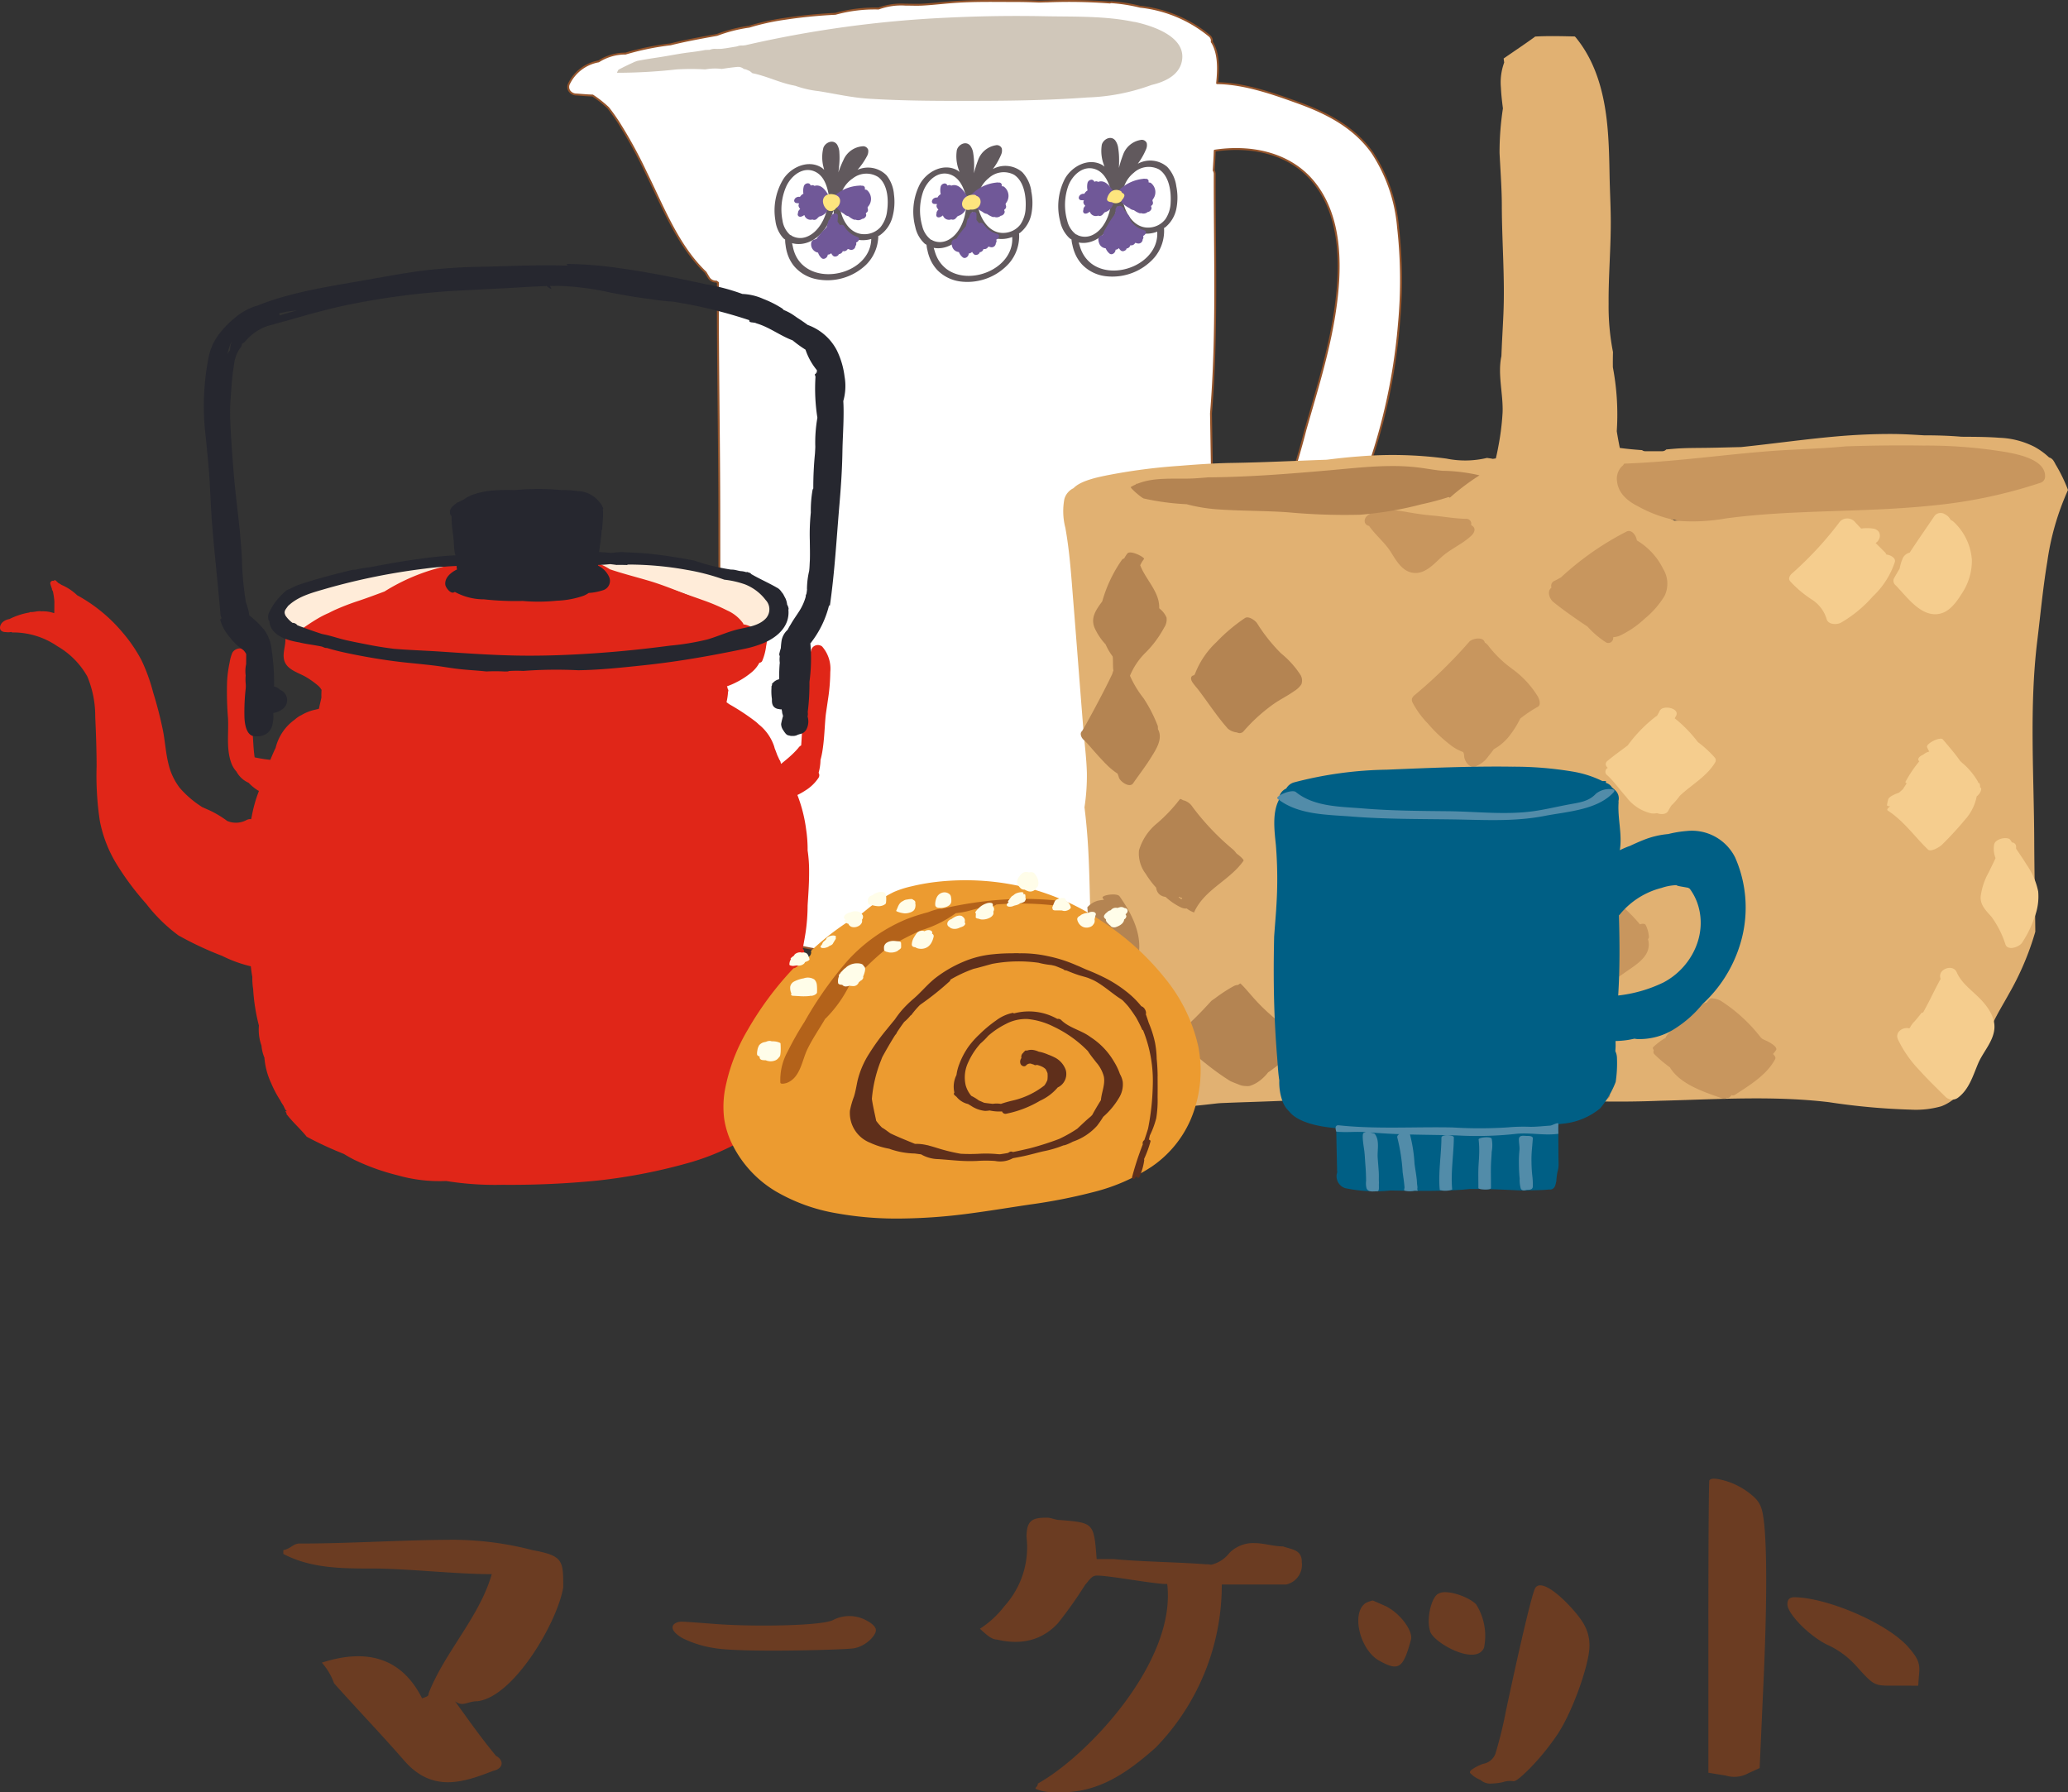 <svg xmlns="http://www.w3.org/2000/svg" xmlns:xlink="http://www.w3.org/1999/xlink" width="272.088" height="235.773" viewBox="0 0 272.088 235.773">
  <rect x="0" y="0" width="272.088" height="235.773" fill="#333333" stroke="none"/>
  <defs>
    <clipPath id="clip-path">
      <rect id="長方形_3462" data-name="長方形 3462" width="272.088" height="160.292" fill="none"/>
    </clipPath>
    <clipPath id="clip-path-2">
      <rect id="長方形_3648" data-name="長方形 3648" width="215.261" height="41.254" fill="none"/>
    </clipPath>
  </defs>
  <g id="グループ_7123" data-name="グループ 7123" transform="translate(-273 -19185.879)">
    <g id="グループ_6540" data-name="グループ 6540" transform="translate(273 19185.879)" clip-path="url(#clip-path)">
      <path id="パス_16440" data-name="パス 16440" d="M183.94,29.885a21.077,21.077,0,0,0-3.4-9.823c-2.4-3.357-5.932-5.18-9.724-6.549-3.266-1.18-7.058-2.529-10.68-2.573.179-1.748.262-3.8-.63-5.329-.022-.037-.052-.062-.075-.1a.84.84,0,0,0-.336-.825,17.259,17.259,0,0,0-9.087-3.8c-.031-.008-.064-.018-.1-.025A21.852,21.852,0,0,0,146.23.291a.463.463,0,0,0-.194.041,70.111,70.111,0,0,0-8.259-.146c-.357,0-.713.019-1.07.026C135.7.166,134.688.137,133.671.137c-2.77,0-5.583-.07-8.346.144-1.329.1-2.653.263-3.984.331-.742.038-1.485,0-2.227,0a8.614,8.614,0,0,0-3.528.513,19.472,19.472,0,0,0-5.673.693,66.574,66.574,0,0,0-6.845.687,30.807,30.807,0,0,0-4.5,1.008,19.177,19.177,0,0,0-4.223,1.078c-1.66.3-3.321.6-4.969.968-.385.086-.771.181-1.156.275A35.411,35.411,0,0,0,82.3,7.048a6.52,6.52,0,0,0-3.543,1.029,5.383,5.383,0,0,0-3.876,2.9.966.966,0,0,0,.053,1.012,1.162,1.162,0,0,0,.96.444c.693.051,1.387.118,2.08.134a15,15,0,0,1,2.035,1.607c.489.61.928,1.245,1.309,1.819A60.633,60.633,0,0,1,85,22.7c2.24,4.519,4.151,9.609,7.839,13.134.139.23.271.463.414.69a1.092,1.092,0,0,0,1,.517c.064.049.132.094.2.14-.029,10.357.184,20.717.188,31.073,0,11.176.131,22.462-.7,33.614-.4,5.425-1.342,11.163.544,16.422a4.852,4.852,0,0,1,.683.887c5.57,5.9,15.017,6.369,22.594,6.476,3.943.056,7.893,0,11.837-.033a93.436,93.436,0,0,0,14.054-.955,35.522,35.522,0,0,0,13.836-4.958c.395-.9.883-1.756,1.365-2.619.153-.756.295-1.513.439-2.271a22.646,22.646,0,0,1-.3-4.269c.026-2.663.314-5.314.551-7.963.276-3.094.344-6.205.336-9.319a7.914,7.914,0,0,0,4.012-2.218,30.911,30.911,0,0,0,5.205-7.1c1.466-2.52,2.767-5.128,4.081-7.729,1.356-2.683,2.918-5.245,4.181-7.977a77.24,77.24,0,0,0,6.708-25.72,61.959,61.959,0,0,0-.131-12.634m-8.149,10c-.73,5.685-2.462,11.151-4.031,16.643a107.416,107.416,0,0,1-4.383,13.4c-1.628,3.751-3.953,7.943-7.662,9.956-.1-8.5-.245-17-.385-25.5.863-10.44.469-21,.49-31.471a.926.926,0,0,0-.132-.5c.059-.864.11-1.729.136-2.594,4.611-.7,9.625.228,12.786,3.872,3.787,4.363,3.877,10.772,3.181,16.189" fill="#fff"/>
      <path id="パス_16441" data-name="パス 16441" d="M183.94,29.885a21.077,21.077,0,0,0-3.4-9.823c-2.4-3.357-5.932-5.18-9.724-6.549-3.266-1.18-7.058-2.529-10.68-2.573.179-1.748.262-3.8-.63-5.329-.022-.037-.052-.062-.075-.1a.84.84,0,0,0-.336-.825,17.259,17.259,0,0,0-9.087-3.8c-.031-.008-.064-.018-.1-.025A21.852,21.852,0,0,0,146.23.291a.463.463,0,0,0-.194.041,70.111,70.111,0,0,0-8.259-.146c-.357,0-.713.019-1.07.026C135.7.166,134.688.137,133.671.137c-2.77,0-5.583-.07-8.346.144-1.329.1-2.653.263-3.984.331-.742.038-1.485,0-2.227,0a8.614,8.614,0,0,0-3.528.513,19.472,19.472,0,0,0-5.673.693,66.574,66.574,0,0,0-6.845.687,30.807,30.807,0,0,0-4.5,1.008,19.177,19.177,0,0,0-4.223,1.078c-1.66.3-3.321.6-4.969.968-.385.086-.771.181-1.156.275A35.411,35.411,0,0,0,82.3,7.048a6.52,6.52,0,0,0-3.543,1.029,5.383,5.383,0,0,0-3.876,2.9.966.966,0,0,0,.053,1.012,1.162,1.162,0,0,0,.96.444c.693.051,1.387.118,2.08.134a15,15,0,0,1,2.035,1.607c.489.61.928,1.245,1.309,1.819A60.633,60.633,0,0,1,85,22.7c2.24,4.519,4.151,9.609,7.839,13.134.139.23.271.463.414.69a1.092,1.092,0,0,0,1,.517c.064.049.132.094.2.14-.029,10.357.184,20.717.188,31.073,0,11.176.131,22.462-.7,33.614-.4,5.425-1.342,11.163.544,16.422a4.852,4.852,0,0,1,.683.887c5.57,5.9,15.017,6.369,22.594,6.476,3.943.056,7.893,0,11.837-.033a93.436,93.436,0,0,0,14.054-.955,35.522,35.522,0,0,0,13.836-4.958c.395-.9.883-1.756,1.365-2.619.153-.756.295-1.513.439-2.271a22.646,22.646,0,0,1-.3-4.269c.026-2.663.314-5.314.551-7.963.276-3.094.344-6.205.336-9.319a7.914,7.914,0,0,0,4.012-2.218,30.911,30.911,0,0,0,5.205-7.1c1.466-2.52,2.767-5.128,4.081-7.729,1.356-2.683,2.918-5.245,4.181-7.977a77.24,77.24,0,0,0,6.708-25.72A61.959,61.959,0,0,0,183.94,29.885Zm-8.149,10c-.73,5.685-2.462,11.151-4.031,16.643a107.416,107.416,0,0,1-4.383,13.4c-1.628,3.751-3.953,7.943-7.662,9.956-.1-8.5-.245-17-.385-25.5.863-10.44.469-21,.49-31.471a.926.926,0,0,0-.132-.5c.059-.864.11-1.729.136-2.594,4.611-.7,9.625.228,12.786,3.872C176.4,28.061,176.487,34.47,175.791,39.887Z" fill="none" stroke="#94542b" stroke-linecap="round" stroke-linejoin="round" stroke-width="0.25"/>
      <path id="パス_16442" data-name="パス 16442" d="M149.261,2.893c-3.814-.819-7.914-.68-11.8-.756q-6.487-.128-12.974.193A148.343,148.343,0,0,0,98.078,5.949c-.119.013-.237.025-.356.042a1.607,1.607,0,0,0-.644.073l-.132.046-.558.094c-.424.072-.848.144-1.275.194l-.188.021L95.09,6.4a1.811,1.811,0,0,1-.376.025c-.219.01-.439.01-.658,0a1.669,1.669,0,0,0-.68.132c-.2,0-.4.014-.6.02-.716.142-1.446.236-2.187.328-1.256.157-2.5.417-3.752.609-.985.151-2,.3-3,.5-.044.017-.09.031-.134.048s-.529.194-.208.083c-.109.038-.22.1-.325.144-.272.122-.542.25-.81.38-.327.159-.65.326-.974.492a1.246,1.246,0,0,0-.2.414,71.626,71.626,0,0,0,7.786-.438,31.3,31.3,0,0,1,3.813-.006,7.422,7.422,0,0,1,1.452-.117,6.869,6.869,0,0,1,.711.055c.672-.1,1.346-.2,2.025-.261a1.147,1.147,0,0,1,.9.273c.034.005.069.006.1.012a.872.872,0,0,1,.167.043c.138.049.274.11.407.17l.073.037a1.251,1.251,0,0,1,.137.091c.087.065.162.138.243.2.091.02.182.032.272.053l.275.067c.154.041.308.082.462.127s.3.09.449.137.272.085.408.131c.985.332,1.958.709,2.979.964.265.067.534.119.8.174a13.221,13.221,0,0,0,3.053.7c2.234.358,4.38.859,6.647,1,4.708.292,9.421.293,14.136.282,4.86-.011,9.724-.088,14.573-.447a26.874,26.874,0,0,0,8.456-1.645c1.94-.454,3.834-1.42,4.036-3.435.305-3.025-4.038-4.385-6.279-4.866" fill="#d0c7ba"/>
      <path id="パス_16443" data-name="パス 16443" d="M117.623,25.635a4.626,4.626,0,0,0-.963-2.551,3.424,3.424,0,0,0-3.833-.75,8.826,8.826,0,0,0,1.227-1.765,1.341,1.341,0,0,0,.178-.85.7.7,0,0,0-.779-.471,2.973,2.973,0,0,0-2.474,1.788,14.441,14.441,0,0,0-.673,1.64c.048-.357.09-.714.117-1.074a9.8,9.8,0,0,0,.015-1.513,2.187,2.187,0,0,0-.305-1.075c-.51-.727-1.542-.289-1.8.424a5.151,5.151,0,0,0,.035,2.626c.017.094.048.184.067.277a2.91,2.91,0,0,0-.258-.237c-1.714-1.172-4.012-.185-5.07,1.391a7.9,7.9,0,0,0-1.084,5.539,4.121,4.121,0,0,0,1.047,2.311,2.29,2.29,0,0,0,.232.173,3.934,3.934,0,0,0,.057.729,5.776,5.776,0,0,0,.229,1.087,4.984,4.984,0,0,0,.859,1.638,5.148,5.148,0,0,0,2.914,1.74,7.36,7.36,0,0,0,6.587-1.88,5.444,5.444,0,0,0,1.608-3.7.23.23,0,0,0-.015-.071c.07-.041.15-.067.217-.112a4.239,4.239,0,0,0,1.645-2.337,7.534,7.534,0,0,0,.223-2.981m-13.58,5.3c-.009,0-.02,0-.031,0-.028-.021-.063-.031-.091-.054A3.174,3.174,0,0,1,102.953,29a7.5,7.5,0,0,1,.512-4.513c.665-1.428,2.3-2.716,3.913-1.834,1.366.748,1.658,2.688,1.811,4.133a.466.466,0,0,0-.293.335c-.253,1.578-1.24,3.5-2.843,4.058a2.291,2.291,0,0,1-1.892-.163.223.223,0,0,0-.118-.084m1.514,3.874a4.15,4.15,0,0,1-.95-1.387,4.992,4.992,0,0,1-.291-.965c-.02-.1-.066-.283-.1-.466a3.325,3.325,0,0,0,1.362.079c2.116-.312,3.569-2.41,4.072-4.408a4.537,4.537,0,0,0,2.854,3.8,3.885,3.885,0,0,0,2.127-.023c-.087,4.177-6.213,6.082-9.073,3.368m11.162-7.078a4.142,4.142,0,0,1-.875,2.157,2.853,2.853,0,0,1-2.259.923c-1.958-.074-3-2.188-3.129-3.976a3.954,3.954,0,0,1,1.762-3.376,2.9,2.9,0,0,1,3.341-.156c1.252.971,1.36,2.99,1.16,4.428" fill="#61595d"/>
      <path id="パス_16444" data-name="パス 16444" d="M135.689,25.12a4.638,4.638,0,0,0-1.176-2.46,3.425,3.425,0,0,0-3.883-.421,8.832,8.832,0,0,0,1.073-1.863,1.342,1.342,0,0,0,.1-.862.7.7,0,0,0-.816-.4,2.98,2.98,0,0,0-2.315,1.992,14.466,14.466,0,0,0-.529,1.691c.016-.359.028-.719.024-1.08a9.65,9.65,0,0,0-.113-1.509,2.189,2.189,0,0,0-.4-1.045c-.57-.681-1.561-.157-1.761.576a5.154,5.154,0,0,0,.258,2.613c.025.091.063.179.091.27a2.928,2.928,0,0,0-.278-.214c-1.807-1.023-4.013.156-4.933,1.816a7.906,7.906,0,0,0-.612,5.611,4.135,4.135,0,0,0,1.24,2.214,2.515,2.515,0,0,0,.246.153,3.946,3.946,0,0,0,.119.721,5.82,5.82,0,0,0,.32,1.064,4.984,4.984,0,0,0,1,1.559,5.151,5.151,0,0,0,3.051,1.487,7.365,7.365,0,0,0,6.4-2.432,5.455,5.455,0,0,0,1.288-3.819.25.25,0,0,0-.021-.07c.066-.047.143-.08.2-.131a4.23,4.23,0,0,0,1.443-2.467,7.563,7.563,0,0,0-.031-2.99m-13.081,6.436c-.011,0-.021,0-.031,0-.031-.018-.066-.026-.1-.046a3.173,3.173,0,0,1-1.124-1.785,7.51,7.51,0,0,1,.126-4.54c.542-1.479,2.065-2.9,3.745-2.159,1.424.629,1.88,2.537,2.156,3.964a.464.464,0,0,0-.265.359c-.119,1.592-.938,3.591-2.488,4.284a2.289,2.289,0,0,1-1.9,0,.215.215,0,0,0-.124-.073m1.836,3.732a4.173,4.173,0,0,1-1.064-1.3,4.914,4.914,0,0,1-.371-.937c-.03-.1-.09-.276-.142-.456a3.308,3.308,0,0,0,1.365-.037c2.082-.49,3.351-2.7,3.683-4.737a4.541,4.541,0,0,0,3.167,3.547,3.894,3.894,0,0,0,2.116-.2c.268,4.17-5.674,6.588-8.754,4.127m10.522-8a4.143,4.143,0,0,1-.688,2.223,2.859,2.859,0,0,1-2.173,1.112c-1.958.092-3.177-1.926-3.456-3.7a3.954,3.954,0,0,1,1.47-3.514,2.9,2.9,0,0,1,3.316-.438c1.329.86,1.608,2.863,1.531,4.313" fill="#61595d"/>
      <path id="パス_16445" data-name="パス 16445" d="M154.757,24.421a4.637,4.637,0,0,0-1.176-2.461,3.425,3.425,0,0,0-3.883-.421,8.831,8.831,0,0,0,1.073-1.863,1.342,1.342,0,0,0,.105-.862.7.7,0,0,0-.816-.4,2.98,2.98,0,0,0-2.315,1.992,14.463,14.463,0,0,0-.529,1.691c.016-.359.028-.719.024-1.08a9.65,9.65,0,0,0-.113-1.509,2.189,2.189,0,0,0-.4-1.045c-.57-.681-1.561-.157-1.761.576a5.154,5.154,0,0,0,.258,2.613c.025.092.063.179.091.27a2.929,2.929,0,0,0-.278-.214c-1.807-1.023-4.013.156-4.933,1.816a7.906,7.906,0,0,0-.612,5.611,4.135,4.135,0,0,0,1.24,2.214,2.514,2.514,0,0,0,.246.153,3.946,3.946,0,0,0,.119.721,5.818,5.818,0,0,0,.32,1.064,4.984,4.984,0,0,0,1,1.559,5.15,5.15,0,0,0,3.051,1.487,7.365,7.365,0,0,0,6.4-2.432,5.455,5.455,0,0,0,1.288-3.819.249.249,0,0,0-.021-.07c.066-.047.143-.08.205-.13a4.236,4.236,0,0,0,1.443-2.468,7.558,7.558,0,0,0-.031-2.989m-13.081,6.435c-.011,0-.021,0-.031,0-.031-.018-.066-.026-.1-.046a3.173,3.173,0,0,1-1.124-1.785,7.51,7.51,0,0,1,.126-4.54c.542-1.479,2.065-2.9,3.745-2.159,1.424.629,1.88,2.537,2.156,3.964a.466.466,0,0,0-.265.359c-.119,1.593-.938,3.591-2.488,4.284a2.285,2.285,0,0,1-1.9,0,.215.215,0,0,0-.124-.073m1.836,3.732a4.173,4.173,0,0,1-1.064-1.3,4.914,4.914,0,0,1-.371-.937c-.03-.1-.09-.276-.142-.456a3.308,3.308,0,0,0,1.365-.037c2.082-.49,3.351-2.7,3.683-4.737a4.543,4.543,0,0,0,3.167,3.547,3.894,3.894,0,0,0,2.116-.2c.268,4.169-5.674,6.587-8.754,4.126m10.522-8a4.143,4.143,0,0,1-.688,2.223,2.859,2.859,0,0,1-2.173,1.112c-1.958.092-3.177-1.926-3.456-3.7a3.955,3.955,0,0,1,1.47-3.514,2.9,2.9,0,0,1,3.316-.438c1.329.86,1.608,2.863,1.531,4.313" fill="#61595d"/>
      <path id="パス_16446" data-name="パス 16446" d="M114.215,27.176a1.526,1.526,0,0,0-.129-2.155.363.363,0,0,0-.264-.073c-.014-.027-.026-.054-.042-.079a.326.326,0,0,0-.265-.434c-.059-.006-.117,0-.175-.007a.433.433,0,0,0-.237-.01,5.311,5.311,0,0,0-3.593,1.6.552.552,0,0,0-.166.308c-.414-.79-1.052-2.154-2.131-1.889-.018,0-.033.013-.05.018a.428.428,0,0,0-.478-.042,1.387,1.387,0,0,1-.1-.153c-.072-.147-.293-.166-.426-.131a.556.556,0,0,0-.392.342,2.255,2.255,0,0,0-.061,1.017.723.723,0,0,0-.073.032,1.19,1.19,0,0,0-.383.384.642.642,0,0,0-.413.041.547.547,0,0,0-.347.436.325.325,0,0,0,.31.334c.12.01.238.03.357.047a.42.42,0,0,0-.089.344.877.877,0,0,0,.217.382.871.871,0,0,0-.237.282.48.48,0,0,0-.047.247.347.347,0,0,0,0,.352c.138.213.413.153.6.056.078-.041.155-.087.231-.133.019.047.027.1.05.144a.842.842,0,0,0,.769.476,1.076,1.076,0,0,0,.246-.037.5.5,0,0,0,.587-.1c.094-.1.194-.189.29-.284a1.65,1.65,0,0,0,.985-.628,1.534,1.534,0,0,0,.2-.407l.012-.013a.353.353,0,0,0,.063-.251,2.221,2.221,0,0,0,.023-.232.482.482,0,0,0,.367-.386v0a.469.469,0,0,0,.48.061.324.324,0,0,0-.023.4,3.4,3.4,0,0,0,1.176,1.1,1.058,1.058,0,0,0,.575.309,2.9,2.9,0,0,0,.691.436.41.41,0,0,0,.242.013.891.891,0,0,0,.5.062.9.9,0,0,0,.362-.162c.34,0,.679-.423.487-.67.016-.041.027-.083.04-.124a.414.414,0,0,0,.239-.454,2.322,2.322,0,0,1-.046-.254c.023-.04.05-.078.07-.12" fill="#705898"/>
      <path id="パス_16447" data-name="パス 16447" d="M112.827,31.173a3.139,3.139,0,0,1-1.76-1.441.384.384,0,0,0-.529-.1,5.982,5.982,0,0,1-.347-.49,6.059,6.059,0,0,0,.048-.8c0-.186-.241-.275-.392-.266a.562.562,0,0,0-.473.324c-.05.139-.1.278-.159.417a.544.544,0,0,0-.24.309c-.077.261-.157.522-.231.784a12.309,12.309,0,0,0-1.23,1.379.392.392,0,0,0-.057.114l0,0a2.008,2.008,0,0,1-.356.126.521.521,0,0,0-.369.418,1.114,1.114,0,0,0,.9,1.285,1.644,1.644,0,0,0,.466.724c.287.251.723-.036.791-.349.009-.039.023-.077.033-.115a.582.582,0,0,0,.439-.186,1.051,1.051,0,0,0,.265.363l-.086-.144c.113.351.636.246.794-.015a.479.479,0,0,0,.027-.089.562.562,0,0,0,.526-.392.572.572,0,0,0,.655-.281c.1.029.194.06.293.1a.554.554,0,0,0,.675-.311.5.5,0,0,0,.042-.182.4.4,0,0,0,.076-.444c.344-.117.612-.581.206-.737" fill="#705898"/>
      <path id="パス_16448" data-name="パス 16448" d="M132.365,26.71a1.525,1.525,0,0,0-.261-2.143.364.364,0,0,0-.268-.057c-.016-.025-.029-.052-.047-.076a.324.324,0,0,0-.291-.416c-.059,0-.116,0-.175,0a.434.434,0,0,0-.237,0,5.313,5.313,0,0,0-3.488,1.822.558.558,0,0,0-.147.317c-.461-.763-1.182-2.085-2.243-1.755-.017.006-.031.016-.048.022a.43.43,0,0,0-.48-.013,1.323,1.323,0,0,1-.106-.147.383.383,0,0,0-.434-.1.556.556,0,0,0-.37.365,2.246,2.246,0,0,0,0,1.019.67.67,0,0,0-.071.036,1.2,1.2,0,0,0-.359.407.645.645,0,0,0-.41.066.55.55,0,0,0-.32.457.328.328,0,0,0,.331.315c.12,0,.239.015.358.024a.426.426,0,0,0-.067.349.874.874,0,0,0,.24.368.876.876,0,0,0-.219.3.489.489,0,0,0-.032.25.345.345,0,0,0,.019.351c.151.2.421.127.6.019.075-.045.149-.1.223-.147.022.046.033.1.059.141a.84.84,0,0,0,.8.428,1.129,1.129,0,0,0,.244-.052.5.5,0,0,0,.579-.137c.087-.1.182-.2.272-.3a1.641,1.641,0,0,0,.944-.686,1.488,1.488,0,0,0,.178-.42l.011-.013a.352.352,0,0,0,.048-.254,2.008,2.008,0,0,0,.008-.233.481.481,0,0,0,.343-.408v0a.466.466,0,0,0,.483.031.323.323,0,0,0,0,.4,3.407,3.407,0,0,0,1.241,1.027,1.058,1.058,0,0,0,.593.273,2.911,2.911,0,0,0,.716.393.416.416,0,0,0,.242,0,.838.838,0,0,0,.852-.152c.34-.017.651-.465.445-.7.013-.042.021-.085.033-.127a.415.415,0,0,0,.21-.468,2.449,2.449,0,0,1-.062-.249c.021-.042.046-.082.063-.125" fill="#705898"/>
      <path id="パス_16449" data-name="パス 16449" d="M131.225,30.786a3.138,3.138,0,0,1-1.845-1.331.384.384,0,0,0-.534-.069,5.5,5.5,0,0,1-.376-.468,6.086,6.086,0,0,0,0-.8c-.015-.186-.256-.26-.406-.241a.559.559,0,0,0-.452.352c-.043.142-.088.284-.133.426a.541.541,0,0,0-.222.323c-.061.265-.124.531-.182.8a12.135,12.135,0,0,0-1.143,1.451.434.434,0,0,0-.05.118l0,0a1.936,1.936,0,0,1-.347.147.522.522,0,0,0-.343.441c.032.8.438,1.155.973,1.227a1.643,1.643,0,0,0,.51.695c.3.232.719-.081.768-.4.006-.039.017-.077.026-.116a.587.587,0,0,0,.427-.213,1.048,1.048,0,0,0,.286.347c-.031-.047-.063-.093-.1-.139.134.343.649.207.793-.064a.487.487,0,0,0,.021-.09.56.56,0,0,0,.5-.424.574.574,0,0,0,.638-.321c.1.023.2.048.3.079a.553.553,0,0,0,.654-.352.445.445,0,0,0,.031-.184.4.4,0,0,0,.05-.447c.336-.138.574-.619.16-.749" fill="#705898"/>
      <path id="パス_16450" data-name="パス 16450" d="M151.688,26.217a1.525,1.525,0,0,0-.261-2.143.364.364,0,0,0-.268-.057c-.016-.025-.029-.052-.047-.076a.324.324,0,0,0-.291-.416c-.059,0-.116,0-.175,0a.434.434,0,0,0-.237,0,5.313,5.313,0,0,0-3.488,1.822.551.551,0,0,0-.147.317c-.461-.763-1.182-2.085-2.243-1.755-.017.006-.031.016-.048.022a.43.43,0,0,0-.48-.013,1.32,1.32,0,0,1-.106-.147.383.383,0,0,0-.434-.1.556.556,0,0,0-.37.365,2.246,2.246,0,0,0,0,1.019.669.669,0,0,0-.071.036,1.2,1.2,0,0,0-.359.407.645.645,0,0,0-.41.066.55.55,0,0,0-.32.457.328.328,0,0,0,.331.315c.12,0,.239.015.358.024a.426.426,0,0,0-.067.349.874.874,0,0,0,.24.368.876.876,0,0,0-.219.3.489.489,0,0,0-.032.25.345.345,0,0,0,.019.351c.151.2.421.127.6.019.075-.045.149-.1.223-.147.022.046.033.1.059.141a.84.84,0,0,0,.8.428,1.128,1.128,0,0,0,.244-.052.5.5,0,0,0,.579-.137c.087-.1.182-.2.272-.3a1.641,1.641,0,0,0,.944-.686,1.488,1.488,0,0,0,.178-.42l.011-.013a.352.352,0,0,0,.048-.254,2.011,2.011,0,0,0,.008-.233.482.482,0,0,0,.343-.408v0a.466.466,0,0,0,.483.031.323.323,0,0,0,0,.4,3.407,3.407,0,0,0,1.241,1.027,1.05,1.05,0,0,0,.593.272,2.882,2.882,0,0,0,.716.394.416.416,0,0,0,.242,0,.838.838,0,0,0,.852-.152c.34-.017.651-.465.445-.7.013-.042.021-.085.033-.127a.415.415,0,0,0,.21-.468,2.449,2.449,0,0,1-.062-.249c.021-.042.046-.082.063-.125" fill="#705898"/>
      <path id="パス_16451" data-name="パス 16451" d="M150.548,30.292a3.141,3.141,0,0,1-1.845-1.33c-.008-.012-.019-.017-.028-.027a.347.347,0,0,0,.014-.173.974.974,0,0,0-.313-.545.634.634,0,0,0-.065-.04c-.026-.053-.052-.107-.081-.158a1.039,1.039,0,0,0-.246-.311c-.035-.027-.074-.046-.111-.07a1,1,0,0,0,0-.155.293.293,0,0,0-.205-.241.438.438,0,0,0-.471-.148l-.045.013a.505.505,0,0,0-.383.506,1.248,1.248,0,0,1-.3.854c-.2.285-.391.563-.568.861s-.374.613-.545.929a3.4,3.4,0,0,0-.267.643,1.723,1.723,0,0,1-.237.1.522.522,0,0,0-.343.441c.032.8.438,1.155.973,1.227a1.643,1.643,0,0,0,.51.695c.3.232.719-.081.768-.4.006-.039.017-.077.026-.116a.587.587,0,0,0,.427-.213,1.048,1.048,0,0,0,.286.347c-.031-.047-.063-.093-.095-.139.134.343.649.207.793-.064a.488.488,0,0,0,.021-.09.56.56,0,0,0,.5-.424.574.574,0,0,0,.638-.321c.1.023.2.048.3.079a.553.553,0,0,0,.654-.352.465.465,0,0,0,.032-.184.4.4,0,0,0,.049-.447c.336-.138.574-.619.16-.749" fill="#705898"/>
      <path id="パス_16452" data-name="パス 16452" d="M128.937,26.153a.751.751,0,0,0-.462-.383.39.39,0,0,0-.29-.147,1.735,1.735,0,0,0-1.063.263,1.233,1.233,0,0,0-.509.694.867.867,0,0,0,.059.642.794.794,0,0,0,.7.393,1.058,1.058,0,0,0,.344-.054,1.212,1.212,0,0,0,.921-.243.984.984,0,0,0,.3-1.165" fill="#fee57e"/>
      <path id="パス_16453" data-name="パス 16453" d="M147.839,25.484a2.16,2.16,0,0,0-.236-.144.293.293,0,0,0-.138-.2,1.2,1.2,0,0,0-.849-.129c-.025,0-.049.012-.073.019s-.051.01-.076.02-.017.015-.027.02a1.062,1.062,0,0,0-.258.148,1.748,1.748,0,0,0-.526.941.308.308,0,0,0,.178.331,1.025,1.025,0,0,0,.451.1.864.864,0,0,0,.342.131,1.073,1.073,0,0,0,.855-.221.738.738,0,0,0,.157-.221,1.164,1.164,0,0,0,.266-.412.325.325,0,0,0-.066-.376" fill="#fee57e"/>
      <path id="パス_16454" data-name="パス 16454" d="M110.295,25.859a1.255,1.255,0,0,0-.621-.286h0c-.023-.005-.048-.007-.072-.01a1.25,1.25,0,0,0-.967.171.9.9,0,0,0-.359.758,1.535,1.535,0,0,0,.614,1.148.781.781,0,0,0,.884-.026.8.8,0,0,0,.22-.236,1.254,1.254,0,0,0,.379-.378,1.116,1.116,0,0,0,.161-.593.777.777,0,0,0-.235-.547" fill="#fee57e"/>
      <path id="パス_16455" data-name="パス 16455" d="M270.473,61.135a4.141,4.141,0,0,0-.317-.563,1.047,1.047,0,0,0-.559-.4,9.353,9.353,0,0,0-1.9-1.382,10.938,10.938,0,0,0-4.625-1.2c-1.661-.129-3.327-.124-4.992-.137-1.643-.139-3.294-.188-4.943-.186-1.413-.086-2.826-.172-4.247-.176-2.352-.006-4.705.1-7.049.3-4.264.367-8.5.978-12.759,1.419-1.439.036-2.878.077-4.317.1-1.552.025-3.1,0-4.644.136-.3.025-.6.053-.894.08a.715.715,0,0,1-.51.231h-2.259a.657.657,0,0,1-.411-.143c-.978-.068-1.955-.156-2.928-.289-.145-.729-.283-1.46-.4-2.195a33.271,33.271,0,0,0-.512-8.412q-.012-1,.015-2.01a30.87,30.87,0,0,1-.575-6.341c-.031-3.772.322-7.537.281-11.309-.02-1.857-.121-3.714-.155-5.571-.036-1.989-.076-3.981-.24-5.965-.358-4.345-1.381-8.748-4.2-12.187a.878.878,0,0,0-.146-.14h0c-1.708-.034-3.471-.089-5.207.014-.027.024-.056.049-.086.071-1.334.968-2.708,1.878-4.061,2.818.029.176.048.352.074.527a7.6,7.6,0,0,0-.43,3.3c.041.915.146,1.827.265,2.736a37.868,37.868,0,0,0-.445,5.866c.116,2.347.3,4.689.3,7.04.013,4.7.41,9.39.21,14.088-.079,1.865-.2,3.727-.265,5.591-.522,2.408.252,4.995.154,7.429a33.526,33.526,0,0,1-.557,4.45c-.094.528-.206,1.054-.33,1.577-.133.021-.266.043-.4.062-.25-.06-.51-.08-.764-.126a12.358,12.358,0,0,1-5.322.092,52.9,52.9,0,0,0-11.59-.283c-1.4.1-2.792.257-4.182.43-4.158.141-8.313.355-12.473.42-2.3.037-4.6.2-6.887.384a76.1,76.1,0,0,0-9.537,1.247c-.855.18-3.438.643-4.4,1.687a2.259,2.259,0,0,0-1.214,1.433,8.69,8.69,0,0,0,.13,3.788c.578,3.2.78,6.43,1.043,9.667.31,3.82.6,7.642.9,11.464q.212,2.727.434,5.453c.154,1.865.4,3.741.455,5.612a27.268,27.268,0,0,1-.317,4.568c.229,1.81.387,3.628.489,5.45.223,3.971.225,7.951.377,11.925q.022.579.047,1.161a.554.554,0,0,1,.209.365c.514,3.366,1.468,6.754,1.154,10.187a.767.767,0,0,1-.046.171q.174,1.239.334,2.48a11.878,11.878,0,0,0,2.624,5.287,7.337,7.337,0,0,0,2.943,1.965,3.9,3.9,0,0,0,1.721.067,4.8,4.8,0,0,0,.914.213,15.633,15.633,0,0,0,3.371.026c1.071-.081,2.137-.211,3.2-.332l.116-.013h0l.208-.019c.326-.025.654-.034.981-.048,1-.043,2.006-.077,3.009-.11,8.132-.265,16.255-.736,24.392-.836l3.551-.046a1.086,1.086,0,0,0,.549,0l.054-.011q2.335-.027,4.67-.026a137.931,137.931,0,0,0,20.9.747c7.375-.18,14.815-.688,22.161.186a88.187,88.187,0,0,0,10.767.983,12.33,12.33,0,0,0,4.037-.44,5.859,5.859,0,0,0,2.45-1.757,19.927,19.927,0,0,0,3.058-6.019c.4-1.05.8-2.106,1.27-3.127.609-1.313,1.384-2.547,2.078-3.816a37.026,37.026,0,0,0,3.514-8.249c-.036-3.97-.126-7.939-.141-11.909-.032-8.782-.668-17.612.4-26.357.424-3.466.741-6.946,1.315-10.393a34.457,34.457,0,0,1,2.728-9.449,20.811,20.811,0,0,0-1.615-3.33m-78.389,2.887a20.787,20.787,0,0,1-8.209,2.836,60.523,60.523,0,0,1-9.086.568c-4.6.027-9.144-.541-13.726-.871-1.31-.094-2.623-.133-3.927-.3A35.613,35.613,0,0,1,153.6,65.6c-1.5-.348-2.994-.744-4.491-1.109.882-.128,1.763-.276,2.645-.406,1.091-.16,2.214-.318,3.342-.406,1.256.057,2.51.16,3.768.132.122,0,.242-.015.364-.022a11.1,11.1,0,0,1,1.59.377c.451.144-.092-.4-.17-.468l-.078-.069q.543-.093,1.082-.212c.92.048,1.836.09,2.742.092,4.254.012,8.43-.837,12.647-1.257,1.82-.182,3.665-.337,5.512-.416,2.28.038,4.556.14,6.84.227l.436.014c.61.081,1.236.175,1.875.267a1.609,1.609,0,0,0,1.345.284c.1-.039.2-.066.306-.1.179.014.359.035.538.043a12.44,12.44,0,0,1-1.808,1.449m76.777-1.8a.95.95,0,0,0-.059.119c-.011.026-.019.045-.024.059s-.011.006-.022.019a3.664,3.664,0,0,1-.51.462l0,0c-.047.031-.094.062-.143.09-.106.059-.21.121-.317.178a8.809,8.809,0,0,1-.8.368,15.67,15.67,0,0,1-1.678.558c-2.347.629-4.77.919-7.15,1.393-2.827.564-11.085,1.267-12.372,1.265-2.29,0-4.574.158-6.86.3a19,19,0,0,0-5.72.2c-.1.028-.082.163.009.343a40.386,40.386,0,0,0-4.72.086c-2.214.2-4.411.562-6.628.737-.505.039-1.026.075-1.551.094-1.869-.97-3.716-1.975-5.488-3.114-.177-.4-.37-.79-.572-1.177-.019-.086-.041-.171-.06-.257-.156-.7-.3-1.4-.455-2.108a64.009,64.009,0,0,0,8.492.144,10.768,10.768,0,0,0,1.384.179,26.659,26.659,0,0,0,6.708-.644c.258-.051.515-.108.772-.162,1.671-.142,3.334-.416,5.011-.432.275,0,.551.006.826.014.446.012.553-.384.457-.84l1.359-.156a88.3,88.3,0,0,1,13.344-.632c2.232.088,4.449.292,6.685.311a41.084,41.084,0,0,1,6.645.323A10.329,10.329,0,0,1,268.77,61.9l.008.011a1.135,1.135,0,0,0,.068.135l.017.024c0,.011,0,.019.005.036l.006.025v.039c0,.017-.009.032-.013.047" fill="#e1b172"/>
      <path id="パス_16456" data-name="パス 16456" d="M257.157,68.754a1.827,1.827,0,0,0-.513-.367,1.685,1.685,0,0,0-.721-.721,1.054,1.054,0,0,0-1.367.154c-1.094,1.629-2.228,3.235-3.3,4.879a1.35,1.35,0,0,0-.9.721,6.043,6.043,0,0,0-.414,1.368c-.266.446-.528.895-.777,1.35a.768.768,0,0,0,.222.835c1.477,1.482,3.366,4.286,5.814,3.767,1.351-.286,2.24-1.582,2.928-2.677a7.787,7.787,0,0,0,1.313-4.389,7.557,7.557,0,0,0-2.287-4.92" fill="#f5cd8e"/>
      <path id="パス_16457" data-name="パス 16457" d="M248.233,72.952c-.013,0-.025,0-.038,0a1.057,1.057,0,0,0-.218-.328q-.6-.6-1.2-1.188l.027-.015a1.262,1.262,0,0,0,.5-.708.956.956,0,0,0-.128-.777,1.072,1.072,0,0,0-.684-.391,5.381,5.381,0,0,0-1.618-.012q-.479-.495-.94-1a1.367,1.367,0,0,0-1.821.037,45.71,45.71,0,0,1-6.323,6.855c-.294.24-.557.675-.261,1.04a14.976,14.976,0,0,0,2.746,2.336,4.654,4.654,0,0,1,2.042,2.583c.175.81,1.326.829,1.894.532a16.7,16.7,0,0,0,4.2-3.46,10.874,10.874,0,0,0,2.9-4.541c.137-.556-.66-.925-1.084-.958" fill="#f5cd8e"/>
      <path id="パス_16458" data-name="パス 16458" d="M225.63,99.679a14.544,14.544,0,0,0-2.23-2.051,18.468,18.468,0,0,0-1.825-2.055,15.07,15.07,0,0,0-1.236-1.08c.066-.119.136-.235.2-.359.47-.975-1.769-1.454-2.175-.612-.108.224-.227.438-.352.647a1.254,1.254,0,0,0-.135.074,18.584,18.584,0,0,0-3.719,3.818c-.908.685-1.838,1.347-2.694,2.061a.517.517,0,0,0-.075.731c.046.056.1.108.144.163a.568.568,0,0,0-.045.985c.853.777,1.631,1.9,2.456,2.805A5.715,5.715,0,0,0,217.264,107a2.687,2.687,0,0,0,.752-.026c.551.189,1.234.178,1.486-.327a5.988,5.988,0,0,1,.422-.7q.165-.155.317-.32c.28-.3.539-.625.788-.954,1.548-1.465,3.546-2.521,4.66-4.421a.523.523,0,0,0-.059-.569" fill="#f5cd8e"/>
      <path id="パス_16459" data-name="パス 16459" d="M218.808,74.812a8.927,8.927,0,0,0-3.445-3.722c-.1-.724-.748-1.5-1.377-1.154a38.388,38.388,0,0,0-8.606,6.021c-.3.164-.6.329-.91.479a.7.7,0,0,0-.345.852c-.046.055-.1.1-.144.16-.416.494-.064,1.364.366,1.72.85.7,1.75,1.349,2.652,1.982.606.426,1.22.853,1.847,1.255a12.186,12.186,0,0,0,2.42,2.076.639.639,0,0,0,.982-.509,1.244,1.244,0,0,0,.005-.149,2.731,2.731,0,0,0,.927-.228,12.725,12.725,0,0,0,3.205-2.2,11.789,11.789,0,0,0,2.619-3,3.7,3.7,0,0,0-.2-3.584" fill="#c8965e"/>
      <path id="パス_16460" data-name="パス 16460" d="M192.322,128.639a8.728,8.728,0,0,1-1.225-1.259,17.089,17.089,0,0,1-3.8-3.671.62.62,0,0,1-.556-.329c-.217-.373-.368-.873-.021-1.191l-.01,0-.079-.01c-.019-.152-.037-.305-.056-.457,2.162-1.538,4.144-3.325,6.363-4.776.29-.336.592-.661.91-.968.076-.1.16-.2.24-.3-2.3-2.588-5.207-4.722-7.013-7.668-.373-.374-.733-.761-1.082-1.157-.088-.037-.176-.076-.265-.106-.071-.053-.138-.109-.211-.154-.056-.034-.125-.075-.2-.112-2.781,2.3-5.04,5.246-7.819,7.563a1.167,1.167,0,0,0,.147.437,20.884,20.884,0,0,1,2.974,3.373c.654.861,1.289,1.743,1.96,2.6a5.329,5.329,0,0,1,1.646,1.916.755.755,0,0,1,.015.569c.11.086.218.176.33.259a.748.748,0,0,0-.659.229,22.8,22.8,0,0,1-2.637,2.431c-.766.771-1.531,1.546-2.322,2.29a4.824,4.824,0,0,0-.633,1.006c-.064.035-.127.072-.189.109a1.761,1.761,0,0,0,.052.316c.385,1.518,1.857,2.8,2.989,3.829.317.286.642.564.972.839.078.056.157.114.237.17q1.682,1.188,3.452,2.25c.4.2.787.4,1.184.593l0,0h0c.094.045.184.092.276.137a1.057,1.057,0,0,0,.156.059,68.4,68.4,0,0,0,7.408-6.92c-.86-.611-1.72-1.223-2.541-1.888" fill="#c8965e"/>
      <path id="パス_16461" data-name="パス 16461" d="M216.949,123.24a4.034,4.034,0,0,0-.432-1.565c-.092-.185-.4-.182-.765-.084-.038-.05-.076-.1-.114-.147a20.713,20.713,0,0,0-3.1-2.961c-.587-.484-1.185-.957-1.779-1.433-.25-.2-.5-.4-.745-.606-.1-.085-.2-.17-.3-.258-.052-.046-.331-.311-.135-.115-.159-.159-.492-.516-.693-.226a13.653,13.653,0,0,1-2.811,2.6,27.032,27.032,0,0,0-3.265,2.854,2.609,2.609,0,0,0-.582,3.066,5.353,5.353,0,0,0,1.011,1.54,13.981,13.981,0,0,0,1.455,1.959,11.081,11.081,0,0,0,3.206,2.9,2.96,2.96,0,0,0,2.758-.282c.072.026.143.057.215.081a.189.189,0,0,0,.207-.113,3.462,3.462,0,0,1,.262-.433,4.482,4.482,0,0,0,.372-.333,5.9,5.9,0,0,0,.509-.6c.581-.493,1.244-.912,1.828-1.324.977-.69,2.306-1.5,2.741-2.688a2.461,2.461,0,0,0,.032-1.522.443.443,0,0,0,.123-.316m-4.718-.7c.181-.1.137-.414.086-.6.074.1.147.209.222.313a.232.232,0,0,0-.063.078c-.079.147-.165.291-.248.436a1.619,1.619,0,0,0-.091-.2.227.227,0,0,0,.094-.025m-.882-.642c.092.107.176.219.272.323a2.271,2.271,0,0,0,.191.191,1.587,1.587,0,0,0-.539.1,2.141,2.141,0,0,1,.05-.284,1.045,1.045,0,0,0,.026-.334" fill="#c8965e"/>
      <path id="パス_16462" data-name="パス 16462" d="M167.49,133.775a25.914,25.914,0,0,1-2.707-2.667c-.508-.57-1.014-1.208-1.591-1.741a1.757,1.757,0,0,0-.29.2,1.345,1.345,0,0,0-.522.125,19.3,19.3,0,0,0-2.483,1.61c-.182.12-.357.249-.533.375a49.541,49.541,0,0,1-4.692,4.59c.005.071.016.14.027.209a59.863,59.863,0,0,0,4.655,3.99c.816.618,1.663,1.22,2.544,1.766.355.151.709.294,1.058.424a2.372,2.372,0,0,0,.957.213,1.456,1.456,0,0,0,.523-.021,4.041,4.041,0,0,0,1.033-.489,5.594,5.594,0,0,0,1.367-1.278c.336-.228.661-.47.979-.712,1.411-1.071,2.728-2.256,4.04-3.446a35.3,35.3,0,0,1-4.365-3.144" fill="#b48452"/>
      <path id="パス_16463" data-name="パス 16463" d="M162.684,112.277a3.47,3.47,0,0,0-.387-.469,32.873,32.873,0,0,1-5.388-5.647,2.023,2.023,0,0,0-1.272-.9c-.2-.129-.362-.192-.408-.12a20.477,20.477,0,0,1-3.014,3.182,7.217,7.217,0,0,0-2.358,3.544,4.443,4.443,0,0,0,.883,3.079,12.216,12.216,0,0,0,1.374,1.824,1.378,1.378,0,0,0,.429.879,1.475,1.475,0,0,0,.806.335.074.074,0,0,0,.013.012,8.179,8.179,0,0,0,2,1.364,1.5,1.5,0,0,0,.784.155,3.335,3.335,0,0,0,.958.52c1.328-3.022,4.669-4.182,6.5-6.792.121-.173-.627-.753-.919-.971m-7.241,6.037a3.13,3.13,0,0,0-.374-.27.2.2,0,0,0,.055-.076,1.014,1.014,0,0,0,.42.165c-.034.061-.07.118-.1.181" fill="#b48452"/>
      <path id="パス_16464" data-name="パス 16464" d="M211.132,143.679h-.07a1.071,1.071,0,0,0-.315-.739c-2.269-2.247-5.147-3.742-7.426-5.968-.343-.335-1.078-.7-1.522-.3-2.286,2.043-4.782,3.954-6.528,6.511-.474.694.325,1.556,1.073,1.661a3.726,3.726,0,0,0,1.85.062c.379-.061,1.009-.221,1.221-.242a12.745,12.745,0,0,1,2.256.142,46.072,46.072,0,0,0,6.546.2,1.044,1.044,0,0,0,.469-.008c.55-.009,1.1-.017,1.653-.019a1.767,1.767,0,0,0,1.432-.7c.238-.47-.267-.6-.639-.6" fill="#b48452"/>
      <path id="パス_16465" data-name="パス 16465" d="M232.4,136.915c-.188-.081-.37-.176-.553-.269a2.452,2.452,0,0,0-.2-.19,20.882,20.882,0,0,0-5.244-4.8,2.353,2.353,0,0,0-1.035-.313.447.447,0,0,0-.458.1c-.115.149-.238.29-.358.435a1.985,1.985,0,0,0-.716.3,12.571,12.571,0,0,0-2.167,1.923,8.4,8.4,0,0,0-2.459,2.244.291.291,0,0,0-.039.164,8.258,8.258,0,0,0-1.655,1.241c-.1.1-.039.248.081.4a.454.454,0,0,0,.093.554,16.2,16.2,0,0,0,2.016,1.7c1.342,2.224,4.432,3.222,6.737,4.038.151.053.554.206.677,0,.01-.016.021-.028.03-.043a.461.461,0,0,0,.457-.087c.072-.086.152-.165.225-.25a.5.5,0,0,0,.389-.008c1.92-1.249,4.234-2.634,5.336-4.724.108-.205-.036-.448-.283-.671a5.7,5.7,0,0,0,.394-.5c.316-.456-1.012-1.134-1.265-1.243" fill="#c8965e"/>
      <path id="パス_16466" data-name="パス 16466" d="M202.319,91.6a12.688,12.688,0,0,0-3.257-3.535,15.145,15.145,0,0,1-3.187-3.044,1.788,1.788,0,0,0-.525-.5c-.158-.813-1.633-.543-2.028-.111a62.751,62.751,0,0,1-7.143,6.986c-.34.268-.537.563-.348.983a11.607,11.607,0,0,0,2.017,2.783,19.691,19.691,0,0,0,3.174,2.981,5.971,5.971,0,0,0,1.49.789,1.23,1.23,0,0,1,.126.509c.029.63.6,1.551,1.339,1.428a3.6,3.6,0,0,0,1.884-1.434c.241-.285.467-.581.689-.881a6.729,6.729,0,0,0,2.021-1.718,13.071,13.071,0,0,0,1.447-2.305,16.8,16.8,0,0,1,2.308-1.549c.489-.276.18-1.041-.007-1.378" fill="#c8965e"/>
      <path id="パス_16467" data-name="パス 16467" d="M153.186,82.534a1.908,1.908,0,0,0,.295-1.3,3.023,3.023,0,0,0-.911-1.17c-.018-.019-.034-.039-.052-.058.069-2.147-1.771-3.73-2.5-5.647a4.145,4.145,0,0,1,.5-.821c.157-.195-1.785-1.23-2.191-.725a4.036,4.036,0,0,0-.415.647.622.622,0,0,0-.289.17,18.105,18.105,0,0,0-2.6,5.48c-.772,1.054-1.575,2.12-1.008,3.48a8.007,8.007,0,0,0,1.451,2.18,7.773,7.773,0,0,0,.911,1.563c.094.125.017,1.768.126,1.842q-.086.217-.153.447l0,.016c-1.13,2.444-3.868,7.43-3.99,7.54-.339.3-.088.863.191,1.121.075.069.153.137.231.2h0c-.228-.2-.067-.058.042.054.094.1.184.195.275.294.224.246.441.5.66.748.451.516.907,1.03,1.383,1.523a4.559,4.559,0,0,0,.368.38,9,9,0,0,0,1.523,1.271,4.179,4.179,0,0,1,.175.494c.152.544,1.414,1.45,1.878.779.78-1.128,1.622-2.209,2.346-3.377.659-1.063,1.616-2.477.926-3.726-.007-.014-.015-.29-.021-.416a18.8,18.8,0,0,0-1.877-3.668,13.856,13.856,0,0,1-1.789-2.958,9.144,9.144,0,0,1,2.1-3.094,13.842,13.842,0,0,0,2.413-3.275" fill="#b48452"/>
      <path id="パス_16468" data-name="パス 16468" d="M147.31,117.916c-.353-.5-2.5-.166-2.223.227.054.077.108.156.162.234a4.226,4.226,0,0,0-.869.129,2.879,2.879,0,0,0-1.318.846,83.927,83.927,0,0,0,1.68,11.267,2.827,2.827,0,0,0,.929-.137,1.381,1.381,0,0,0,.535-.172c2.043-1.286,3.657-3.19,3.692-5.7.035-2.435-1.226-4.754-2.588-6.689" fill="#b48452"/>
      <path id="パス_16469" data-name="パス 16469" d="M260.546,103.576a.229.229,0,0,0-.028-.009,1.1,1.1,0,0,0-.064-.485c-.024-.063-.087-.087-.164-.1a1.118,1.118,0,0,0-.046-.142,9.275,9.275,0,0,0-2.139-2.54l-.214-.209c-.691-.99-1.493-1.9-2.276-2.827-.329-.389-2.251.556-2.067,1.026a3.825,3.825,0,0,0,.29.575,1.982,1.982,0,0,0-.8.411c-.311.133-.609.331-.645.586a.248.248,0,0,0,.139.277,16.429,16.429,0,0,0-1.767,2.6c-.124.2-.033.274.111.289q-.258.4-.518.8-.255.225-.507.451c-.12.037-.223.076-.265.093-.291.115-1.115.448-1.167.841a5.72,5.72,0,0,0-.135.636.118.118,0,0,0,.079.161.589.589,0,0,0,.349.049c-.28.2-.534.442-.319.582,2.084,1.348,3.507,3.413,5.272,5.116.39.377,1.585-.364,1.87-.662a43.978,43.978,0,0,0,3.033-3.3,6.314,6.314,0,0,0,1.506-3.032,1.974,1.974,0,0,0,.342-.342c.136-.183.407-.687.129-.848" fill="#f5cd8e"/>
      <path id="パス_16470" data-name="パス 16470" d="M193.613,69.107l-.062-.035a.64.64,0,0,0-.61-.822c-1.506-.017-2.983-.3-4.48-.431-.916-.08-1.809-.2-2.716-.353-1.825-.3-4.155-.856-5.778.316-.587.423-.573,1.247.167,1.407.856,1.232,2.057,2.158,2.861,3.439.664,1.058,1.437,2.439,2.77,2.7,1.606.319,2.789-1.03,3.845-2,1.205-1.112,2.774-1.729,3.973-2.856.449-.422.649-1.013.03-1.365" fill="#c8965e"/>
      <path id="パス_16471" data-name="パス 16471" d="M268.16,117.243a9.36,9.36,0,0,0-1.466-3.418c-.452-.741-.948-1.455-1.433-2.175,0-.079,0-.159,0-.238a.562.562,0,0,0-.546-.59c-.067-.1-.137-.208-.2-.314-.21-.337-.9-.265-1.2-.182-.371.1-.861.349-.946.765a3.377,3.377,0,0,0,.184,1.793c-.28.63-.6,1.245-.892,1.865a8.7,8.7,0,0,0-1.068,3.227c-.041,1.146.74,1.835,1.432,2.636a12.6,12.6,0,0,1,1.842,3.656c.342.842,1.8.3,2.164-.237a13.937,13.937,0,0,0,1.607-3.247,7.566,7.566,0,0,0,.525-3.541" fill="#f5cd8e"/>
      <path id="パス_16472" data-name="パス 16472" d="M260.356,131.224c-1.028-1.029-2.32-1.947-2.907-3.319-.509-1.188-2.611-.382-2.117.868-.675,1.2-1.247,2.458-1.9,3.671-.131.243-.265.489-.4.735-.012,0-.027-.009-.032,0-.02.024-.04.047-.059.071-.049-.032-.089-.052-.1-.034-.287.382-.6.743-.907,1.113a2.992,2.992,0,0,0-.624.836c-.036.039-.071.079-.107.119-.792-.233-1.913.468-1.5,1.429a15.373,15.373,0,0,0,2.825,4.061c1.1,1.229,2.29,2.372,3.461,3.533a1.257,1.257,0,0,0,1.617.1c1.462-1.089,1.974-2.886,2.651-4.49.639-1.514,1.982-2.864,2.142-4.551.153-1.609-.964-3.07-2.035-4.142" fill="#f5cd8e"/>
      <path id="パス_16473" data-name="パス 16473" d="M171.036,88.678a12.254,12.254,0,0,0-2.5-2.738,22.294,22.294,0,0,1-3.143-3.954c-.245-.362-1.115-1-1.6-.679a22.732,22.732,0,0,0-3.746,3.163,11.263,11.263,0,0,0-2.754,4.008c-.038.109-.14.342-.218.357-.524.1-.4.613-.167.945.207.293.432.571.668.843,1.335,1.736,2.515,3.586,3.975,5.229a2.172,2.172,0,0,0,1.2.5.692.692,0,0,0,.834-.115,22.392,22.392,0,0,1,4-3.636c.868-.607,1.832-1.065,2.693-1.687a2.97,2.97,0,0,0,.948-.9,1.419,1.419,0,0,0-.192-1.333" fill="#b48452"/>
      <path id="パス_16474" data-name="パス 16474" d="M266.48,62.131h0" fill="#c8965e"/>
      <path id="パス_16475" data-name="パス 16475" d="M264.2,59.517a63.3,63.3,0,0,0-11.145-.9c-3.4-.055-6.794-.007-10.189.1q-1.52.146-3.045.234c-2.3.134-4.6.211-6.9.389-2.263.175-4.522.4-6.78.638-4.137.428-8.277.867-12.435,1.012a.831.831,0,0,0-.144.206,2.309,2.309,0,0,0-.808,2.118c.164,1.634,1.483,2.669,2.866,3.347a16.722,16.722,0,0,0,5.423,1.874,24.846,24.846,0,0,0,6.055-.341c8.917-1.19,17.97-.751,26.914-1.671a64.576,64.576,0,0,0,14.414-3,.871.871,0,0,0,.637-.691c.215-2.274-3.256-3-4.866-3.313" fill="#c8965e"/>
      <path id="パス_16476" data-name="パス 16476" d="M189.8,61.933c-1.061-.092-2.1-.3-3.152-.429a28.477,28.477,0,0,0-3.96-.194c-2.641.036-5.268.338-7.9.568-5.261.46-10.532.881-15.816.916-.619.052-1.239.1-1.86.138-2.424.137-5.145-.233-7.45.7-.058-.009-.228.011-.188.082a6.288,6.288,0,0,0-.685.347c-.165.1,1.439,1.455,1.69,1.512a32.741,32.741,0,0,0,5.643.757,21.9,21.9,0,0,0,3.858.66c3.142.233,6.3.181,9.445.4a81.359,81.359,0,0,0,9.469.325,45.339,45.339,0,0,0,8.1-1.367,36.336,36.336,0,0,0,3.605-.96c.054.031.107.056.161.082a30.61,30.61,0,0,1,3.9-2.939,22.893,22.893,0,0,0-4.863-.6" fill="#b48452"/>
      <path id="パス_16477" data-name="パス 16477" d="M100.815,77.245a1.2,1.2,0,0,0-1.306.187,9.814,9.814,0,0,0-2.174-.908c-1.622-.5-3.268-.932-4.925-1.3A47.015,47.015,0,0,0,82.1,74a17.536,17.536,0,0,0-2.369-.162,3.961,3.961,0,0,0-.744.019l-.084,0v.01c-.078.011-.156.019-.235.035-.31.065-.741.358-.711.715.031.378.483.447.786.429s.59-.02.884-.017l.019,0a.562.562,0,0,0,.119.081,3.759,3.759,0,0,0,1.132.366c3.133.945,6.358,1.536,9.413,2.739.811.32,1.62.646,2.412,1.01a10.7,10.7,0,0,1,1.912,1.014,21.274,21.274,0,0,0,2.845,2.284,2.747,2.747,0,0,0,3.454-.808,2.429,2.429,0,0,0,.336-.736,1.128,1.128,0,0,0,.141-.335.753.753,0,0,0,.471-.539,2.875,2.875,0,0,0-1.068-2.864" fill="#ffecd9"/>
      <path id="パス_16478" data-name="パス 16478" d="M58.245,74.209a1.3,1.3,0,0,0-1.187-.437c-.1.018-.2.032-.3.048a1.238,1.238,0,0,0-.7-.032,1.019,1.019,0,0,0-.836-.024c-.217.114-.437.222-.656.332l-.157.019a14.57,14.57,0,0,0-2.657.606c-.386.125-.769.259-1.151.395-.621.124-1.239.257-1.853.408a1.348,1.348,0,0,0-.966-.241,22.473,22.473,0,0,0-6.313,1.911.886.886,0,0,0-.712.01,11.222,11.222,0,0,0-2.75,1.939,2.087,2.087,0,0,0,.106,2.954,2.32,2.32,0,0,0,2,.761,3.716,3.716,0,0,0,1.608-.938,13.6,13.6,0,0,1,1.82-1.039c.575-.32,1.149-.641,1.726-.955a1.4,1.4,0,0,0,1.161.193c1.087-.523,2.1-1.183,3.124-1.809a.937.937,0,0,0,.327-.014C52.3,77.7,54.244,76.1,56.5,75.144c.494-.06.988-.123,1.48-.212a.426.426,0,0,0,.266-.723" fill="#ffecd9"/>
      <path id="パス_16479" data-name="パス 16479" d="M108.195,85.069a.917.917,0,0,0-1.5.6.714.714,0,0,0-.059.158c-.167,0-.691.025-.589.163a2.5,2.5,0,0,1,.407.948,43.445,43.445,0,0,0-.425,5.477c-.112.565-.224,1.13-.312,1.7-.177,1.145-.193,2.311-.272,3.466-.01.159-.022.32-.035.481a.919.919,0,0,0-.31.245c-.032.04-.068.094-.107.138a.26.26,0,0,0-.03.032l-.078.089c-.11.124-.224.245-.34.363-.221.226-.452.443-.689.653-.35.31-.713.6-1.077.9h-.009c-.009-.023-.02-.045-.029-.068-.014-.054-.03-.105-.04-.161a.775.775,0,0,0-.155-.307c-.09-.205-.184-.41-.282-.613q-.159-.447-.338-.889c-.024-.091-.048-.183-.074-.273a6.208,6.208,0,0,0-2.039-2.888c-.031-.03-.059-.061-.089-.09s-.061-.053-.091-.08c-.053-.049-.108-.1-.162-.144a29.56,29.56,0,0,0-3.47-2.3c-.139-.09-.275-.191-.411-.291a8.434,8.434,0,0,0,.2-1.373c.014-.039.023-.08.038-.12a.3.3,0,0,0-.073-.236,1.812,1.812,0,0,0-.056-.237.946.946,0,0,0-.056-.127,9.218,9.218,0,0,0,1.33-.579,10.243,10.243,0,0,0,1.943-1.289,4.024,4.024,0,0,0,1-1.241.406.406,0,0,0,.387-.272,7.361,7.361,0,0,0,.5-1.926,6.125,6.125,0,0,0,.133-1.43,1.161,1.161,0,0,0-.7-.9c-.25-.118-.736-.2-.83.176-.005.021-.012.042-.018.062a2.783,2.783,0,0,0-.587-.432,2.955,2.955,0,0,0-.995-.322.313.313,0,0,0-.048-.154,5.1,5.1,0,0,0-2.072-1.67,26,26,0,0,0-3.255-1.377c-.938-.344-1.945-.672-2.83-1.016-1.386-.539-2.753-1.075-4.18-1.5-1.727-.511-3.476-.95-5.183-1.526a6.918,6.918,0,0,0-3.387-1.143,20.3,20.3,0,0,0-3.608-.121A67.466,67.466,0,0,0,63.9,73.61a31.094,31.094,0,0,0-5.353.9.162.162,0,0,0-.022,0,26.12,26.12,0,0,0-7.936,3.3c-1.1.411-2.19.817-3.3,1.193a32.143,32.143,0,0,0-3.234,1.237c-.26.121-.524.25-.784.39a12.453,12.453,0,0,0-1.5.759,28.389,28.389,0,0,0-2.541,1.714l-.1-.117-.189-.145a.92.92,0,0,0-.506-.141.571.571,0,0,0-.35.114.578.578,0,0,0-.121.126h-.032a.548.548,0,0,0-.473.5.521.521,0,0,0,.008.2.869.869,0,0,0,.051.177c.019.076.029.155.042.233a.7.7,0,0,0-.007.08c.013.922-.426,1.879-.137,2.8.381,1.21,1.9,1.567,2.861,2.141a11.309,11.309,0,0,1,1.463,1.032,2.207,2.207,0,0,1,.388.384,2.671,2.671,0,0,1,.154.223l.027.042a9.978,9.978,0,0,0-.021,1.011c-.094.486-.235.972-.316,1.454-.048.022-.109.049-.127.055s-.078.019-.2.047c-.1.024-.206.046-.308.071a6.133,6.133,0,0,0-1.526.593c-.06.033-.12.07-.18.106a2.586,2.586,0,0,0-.357.193,4.663,4.663,0,0,0-.506.393,6.425,6.425,0,0,0-2.5,3.691c-.251.522-.481,1.054-.7,1.592a19.515,19.515,0,0,1-2.064-.328c-.32-2.175-.117-4.429-.828-6.537a.928.928,0,0,0-.2-.336c-.1-1.64-.077-3.275-.068-4.922,0-.008,0-.014,0-.022v-.1a3.076,3.076,0,0,1,.392-.925.8.8,0,0,0-.436-1.131.77.77,0,0,0-.677-.355,1.2,1.2,0,0,0-1.107.542,5.391,5.391,0,0,0-.363,1.286,15.84,15.84,0,0,0-.337,2.482,42.11,42.11,0,0,0,.121,4.883c.1,1.922-.245,3.934.4,5.794a3.463,3.463,0,0,0,.714,1.219h0a3.32,3.32,0,0,0,1.591,1.465,6.206,6.206,0,0,0,1.173.972,1.353,1.353,0,0,0,.189.1c-.062.17-.123.341-.187.512a17.949,17.949,0,0,0-.755,2.823c-.025.129-.055.256-.086.383a1,1,0,0,0-.562.09A2.946,2.946,0,0,1,29.9,108a13.475,13.475,0,0,0-2.249-1.359c-.343-.157-.71-.315-1.081-.483l-.183-.128a13.073,13.073,0,0,1-2.744-2.394,8.3,8.3,0,0,1-1.494-3.212c-.343-1.4-.425-2.839-.693-4.249a52.41,52.41,0,0,0-1.31-5.1,23.471,23.471,0,0,0-1.535-4.233,19.766,19.766,0,0,0-2.476-3.631,20.815,20.815,0,0,0-5.987-4.91A6.928,6.928,0,0,0,8.112,76.95c-.144-.09-.289-.18-.443-.259-.07-.077-.532-.537-.532-.361,0,.039,0,.077,0,.116-.021-.008-.039-.019-.06-.027a.341.341,0,0,0-.449.409c.063.224.138.441.216.657a.209.209,0,0,0,.075.209l.053.146a9.89,9.89,0,0,1,.182,1.254q0,.754-.011,1.509c-.01.019-.022.037-.032.056a4.358,4.358,0,0,0-1.654-.236c-.011,0-.022-.007-.033-.008-.474-.066-.923.123-1.394.1a.267.267,0,0,0-.174.062,9.417,9.417,0,0,0-2.623.863,1.728,1.728,0,0,0-.95.466c-.275.3-.458.876-.026,1.129a1.021,1.021,0,0,0,.518.117,2.019,2.019,0,0,0,.713-.019.29.29,0,0,0,.152.065A10.253,10.253,0,0,1,7.533,85a10.591,10.591,0,0,1,3.953,3.986A13.511,13.511,0,0,1,12.531,94.3c.1,2.177.178,4.353.179,6.533a39.845,39.845,0,0,0,.425,7.158,17.1,17.1,0,0,0,2.27,5.786,36.922,36.922,0,0,0,3.829,5.11,21.292,21.292,0,0,0,4.255,4.173,44,44,0,0,0,5.742,2.687A17.147,17.147,0,0,0,33,127.116c.051.47.113.939.2,1.4a9.226,9.226,0,0,0,.112,1.639c0,.066.006.133.01.2a25.039,25.039,0,0,0,.744,4.565,6.166,6.166,0,0,0,.341,2.637,5.077,5.077,0,0,0,.381,1.572,9.742,9.742,0,0,0,.885,3.351,14.543,14.543,0,0,0,1.18,2.242,7.18,7.18,0,0,0,.439.731c.078.172.156.343.247.51a.652.652,0,0,0,.255.227c-.151-.031-.254-.036-.225.019a2.907,2.907,0,0,0,.166.275.14.14,0,0,0-.086.012c.811,1.086,1.86,1.981,2.706,3.04a46.684,46.684,0,0,0,4.805,2.23l.108.049c.457.279.921.545,1.4.779a29.358,29.358,0,0,0,5.6,2.005,20.208,20.208,0,0,0,6.434.761,40.365,40.365,0,0,0,7.39.5,115.258,115.258,0,0,0,12.492-.554,73.194,73.194,0,0,0,12.315-2.416,31.813,31.813,0,0,0,5.906-2.393,13.92,13.92,0,0,0,3.265-2.126c.14-.123.271-.253.4-.388,1.683-1.2,2.4-3.644,2.783-5.572.264-1.312.413-2.643.575-3.971.221-1.815.611-3.6.986-5.389a35.353,35.353,0,0,0,1.009-7.779.961.961,0,0,0-.2-.509c.14-.742.278-1.485.39-2.231a25.064,25.064,0,0,0,.246-3.4c.009-.158.017-.317.028-.475.089-1.32.172-2.642.167-3.965a18.2,18.2,0,0,0-.195-2.814,17.557,17.557,0,0,0-.194-2.753,19.394,19.394,0,0,0-1.152-4.544,8.481,8.481,0,0,0,1.044-.589,5.612,5.612,0,0,0,1.748-1.688.629.629,0,0,0,0-.646,6.559,6.559,0,0,0,.246-1.607c0-.023,0-.046,0-.07a11.21,11.21,0,0,0,.248-1.141c.221-1.336.277-2.69.377-4.039.017-.229.037-.459.061-.688.006-.043.017-.134.021-.165.015-.114.032-.229.048-.343.074-.511.153-1.022.224-1.533a25.156,25.156,0,0,0,.311-3.685,4.415,4.415,0,0,0-1.053-3.316" fill="#e02618"/>
      <path id="パス_16480" data-name="パス 16480" d="M111.127,49.6a10.788,10.788,0,0,0-1.05-3.565,6.973,6.973,0,0,0-3.805-3.288l-.017-.012c-.442-.327-.9-.641-1.365-.936-.132-.094-.263-.189-.4-.28a6.493,6.493,0,0,0-1.378-.74,1.01,1.01,0,0,0-.257-.239,13.783,13.783,0,0,0-2.428-1.218,7.4,7.4,0,0,0-2.749-.652,27.493,27.493,0,0,0-4.866-1.288c-3.845-.839-7.729-1.619-11.629-2.152a51.118,51.118,0,0,0-6.62-.509,1.625,1.625,0,0,0,.113.23c-3.617-.135-7.248.045-10.869.134a76.51,76.51,0,0,0-8.007.494c-2.681.347-5.339.848-8,1.316-4.668.82-9.483,1.525-13.907,3.3a7.737,7.737,0,0,0-2.907,1.547A12.626,12.626,0,0,0,28.78,44a7.453,7.453,0,0,0-1.319,2.946A32.72,32.72,0,0,0,27.087,57.6c.162,1.782.358,3.561.473,5.346.118,1.843.172,3.688.31,5.53.31,4.111.8,8.206,1.131,12.315a1.329,1.329,0,0,0,.16.535c-.125.066-.2.141-.184.219a5.708,5.708,0,0,0,1.241,2.259,7.567,7.567,0,0,0,1.791,1.708,2.063,2.063,0,0,1,.384.53q0,.667-.011,1.336a4.25,4.25,0,0,0-.056,1.483,5.306,5.306,0,0,0,.025,1.26c-.006.123-.008.247-.014.371a27.6,27.6,0,0,0-.176,3.83c.022.753.189,2.139,1.018,2.466a2.42,2.42,0,0,0,1.833-.228,1.968,1.968,0,0,0,.836-1.237,4.647,4.647,0,0,0,.106-1.528,2.533,2.533,0,0,0,1.43-.7,1.451,1.451,0,0,0-.408-2.289.641.641,0,0,0-.063-.015,2.148,2.148,0,0,0-.511-.373.851.851,0,0,0-.34-.083,28.632,28.632,0,0,0-.32-4.828,5.277,5.277,0,0,0-.957-2.62A13.1,13.1,0,0,0,32.8,80.943a8.132,8.132,0,0,0-.441-1.7,40.667,40.667,0,0,1-.53-5.665c-.127-2.671-.444-5.324-.748-7.979s-.5-5.3-.666-7.969c-.082-1.354-.165-2.71-.13-4.067.024-.907.112-1.814.177-2.719a25.858,25.858,0,0,1,.336-2.924,4.64,4.64,0,0,1,.791-2.12.64.64,0,0,0,.218-.411.353.353,0,0,0,.011-.069c0-.021,0-.042,0-.063a2.358,2.358,0,0,0,.6-.519,6.632,6.632,0,0,1,2.763-1.848c3.737-1,7.427-2.19,11.232-2.915a98.7,98.7,0,0,1,13.3-1.713q3.489-.183,6.979-.36c1.743-.087,3.5-.222,5.248-.274a2.374,2.374,0,0,0,.586.4c.072.035-.059-.222-.159-.406.453-.01.9-.016,1.357-.011a36.542,36.542,0,0,1,6.491.856c1.782.345,3.56.663,5.358.878.983.158,1.973.276,2.968.338h0A63.017,63.017,0,0,1,98.6,42.124c-.066.152.047.256.3.283.158.017.317.041.476.065a1.357,1.357,0,0,0,.2.082c1.673.5,3.074,1.61,4.706,2.217a15.638,15.638,0,0,0,1.7,1.229,8.358,8.358,0,0,0,1.5,2.7c-.008.119-.016.241-.024.35-.059-.025-.1-.039-.1-.029-.007.05-.01.1-.017.149-.1.007-.165.062-.1.224.022.055.037.11.054.166a24.58,24.58,0,0,0,.249,5.392,18.809,18.809,0,0,0-.274,3.843c-.012.306-.026.612-.048.913a45.007,45.007,0,0,0-.216,4.56.358.358,0,0,0-.069.1c-.014.039-.022.079-.035.118v0a15.922,15.922,0,0,0-.222,2.935,27.765,27.765,0,0,0-.132,3.682c.009.86.033,1.723.008,2.584-.017.248-.029.5-.039.746-.008.116-.012.233-.023.349s-.02.21-.031.316a10.886,10.886,0,0,0-.29,2.337l0,.045.008,0c0,.023,0,.046,0,.068a5.232,5.232,0,0,1-.1.666c-.025-.009-.044-.013-.045-.007-.015.1-.022.2-.03.3a6.929,6.929,0,0,1-.8,1.811c-.377.606-.81,1.181-1.156,1.8a7.071,7.071,0,0,0-.414.723l0,.006a2.5,2.5,0,0,0-.8,1.416,9.835,9.835,0,0,0-.1.991c-.072.231-.137.465-.19.7a.45.45,0,0,0,.052.356,3.1,3.1,0,0,0,0,.876c-.008.1-.022.195-.029.292-.043.622-.06,1.25-.057,1.879a1.492,1.492,0,0,0-.684.344c-.039.034-.077.074-.115.114a.639.639,0,0,0-.185.232.481.481,0,0,0,.1-.005.917.917,0,0,0-.141.325c0,.006.011.008.027.01a6.663,6.663,0,0,0,.051,1.591c-.021.532.046,1.009.592,1.235a1.144,1.144,0,0,0,.324.075,1.22,1.22,0,0,0,.362.04c.02.116.042.232.064.349a.836.836,0,0,0,.063.3q.026.115.054.231c-.1.343-.187.687-.249,1.039a1.438,1.438,0,0,0,.284.834,3.3,3.3,0,0,0,.261.371.825.825,0,0,0,.338.277c.067.016.138.032.21.046a.886.886,0,0,0,.368.045,1.292,1.292,0,0,0,.742-.158c.108-.034.209-.067.288-.09a1.185,1.185,0,0,0,.868-.682,2.252,2.252,0,0,0,.119-1.631,1.355,1.355,0,0,0,.02-.578A29.411,29.411,0,0,0,106.5,89.7a22.417,22.417,0,0,0,.118-5.064.811.811,0,0,0,.128-.153,13.09,13.09,0,0,0,2.319-4.792c0-.02.005-.04.008-.059.067.029.114.046.116.035.638-4.434.88-8.908,1.262-13.368.194-2.271.349-4.543.386-6.824.025-1.555.132-3.108.151-4.664.008-.661.011-1.357-.036-2.049a7.259,7.259,0,0,0,.179-3.165M30.28,45.87a1.261,1.261,0,0,0-.005.194,3.721,3.721,0,0,0-.342.5,6.417,6.417,0,0,1,.629-1.815,3.339,3.339,0,0,0-.282,1.123m6.515-4.376a1.091,1.091,0,0,0-.083-.277c.342-.073.684-.145,1.025-.221.469-.067.93-.119,1.36-.175-.766.227-1.539.434-2.3.673" fill="#26272f"/>
      <path id="パス_16481" data-name="パス 16481" d="M103.755,80.044a1.5,1.5,0,0,0-.19-.508,2.819,2.819,0,0,0-.194-.762c-.085-.171-.181-.337-.265-.509a1.417,1.417,0,0,0-.259-.359l0-.008a1.757,1.757,0,0,0-.467-.5,1.258,1.258,0,0,0-.217-.118c-.006,0-.007-.011-.015-.016-1.094-.622-2.253-1.128-3.341-1.762a.072.072,0,0,0-.024-.061.508.508,0,0,0-.288-.12c-.032-.02-.066-.037-.1-.057a.322.322,0,0,0-.21.006,2.725,2.725,0,0,0-.632-.133c-.038,0-.075-.007-.113-.009-.073-.01-.145-.022-.217-.036l-.029-.006-.1-.025L96.832,75a2.424,2.424,0,0,0-.641-.068,29.192,29.192,0,0,1-3.435-.738c-.48-.149-.957-.305-1.436-.457-2.125-.413-4.264-.737-6.415-.946-1.1-.076-2.2-.128-3.3-.17-.415.034-.83.075-1.244.113q-.768-.077-1.544-.109c.046-.329.1-.656.142-.98.086-.632.168-1.272.2-1.913a.353.353,0,0,0,.086-.207c.007-.68.118-1.354.1-2.036,0-.16-.014-.326-.034-.49a.191.191,0,0,0,.013-.237l-.086-.12a1.126,1.126,0,0,0-.356-.575A3.735,3.735,0,0,0,75.955,64.6a12.316,12.316,0,0,0-2.123-.128c-.136-.015-.27-.034-.406-.045A34.565,34.565,0,0,0,68.62,64.4c-.32.018-.638.049-.957.075a21.855,21.855,0,0,0-2.566.036,9.97,9.97,0,0,0-2.955.59,4.774,4.774,0,0,0-1.191.65,6.7,6.7,0,0,0-.685.332.346.346,0,0,0-.195.08c-.033.03-.059.064-.089.1-.568.381-1,.9-.677,1.523a.284.284,0,0,0,.114.114c-.008.2-.006.4,0,.586.034.919.215,1.821.281,2.736a12.887,12.887,0,0,0,.118,1.387c.027.15.063.3.1.447-1.144.059-2.287.149-3.427.293-2.2.276-4.391.617-6.568,1.036l-.035-.01-.05.008a13.33,13.33,0,0,1-1.664.3c-.351.049-.7.1-1.047.177a2.361,2.361,0,0,1-.762.1c-2.258.557-4.516,1.129-6.719,1.857a8.345,8.345,0,0,0-1.568.684,1.121,1.121,0,0,0-.48.239c-.232.205-.468.432-.695.677-.027.028-.055.053-.081.082a7.788,7.788,0,0,0-1.347,1.942,1.411,1.411,0,0,0-.152,1.067.785.785,0,0,0,.123.214c0,.02,0,.039,0,.058.2,1.838,2.337,2.467,3.928,2.727.686.177,1.407.266,2.018.372.305.054.61.106.913.17l.042.01c.1.036.191.072.284.114a.84.84,0,0,0,.389.069l.421.125c1.043.3,2.1.527,3.167.738,2.318.46,4.627.83,6.978,1.073,1.157.119,2.314.229,3.468.367,1.055.126,2.1.318,3.155.445s2.111.182,3.165.278c.217.02.441.043.664.066.015,0,.028-.007.045-.008a22.035,22.035,0,0,1,2.3.009c.151,0,.3-.007.452-.009a.525.525,0,0,1,.25-.062,16.058,16.058,0,0,1,1.755-.005,58.715,58.715,0,0,1,7.255-.088c2.9-.044,5.829-.36,8.716-.667,2.9-.308,5.791-.749,8.663-1.273q2.178-.4,4.346-.851a13.954,13.954,0,0,0,2.662-.793c1.85-.788,3.453-2.239,3.247-4.383a.294.294,0,0,0,.026-.155m-2.891,1.191c-.856,1.022-2.3,1.223-3.519,1.49-1.476.321-2.833.97-4.278,1.39a32.908,32.908,0,0,1-4.872.809c-3.315.44-6.641.784-9.976,1.011-3.394.231-6.8.36-10.2.3-3.372-.062-6.736-.3-10.1-.526-2.028-.134-4.067-.195-6.094-.364-1.048-.134-2.092-.289-3.131-.494-1.07-.211-2.143-.408-3.207-.652-.9-.206-1.782-.516-2.685-.714-.083-.018-.166-.033-.25-.05l-.208-.047q-1.448-.468-2.871-1.006c-.119-.045-.236-.093-.353-.139A.633.633,0,0,0,39,82.119a.792.792,0,0,0-.516-.182A3.931,3.931,0,0,1,37.578,81a.769.769,0,0,1-.08-.714c.079-.12.16-.238.242-.352.048-.068.1-.134.147-.2s.115-.111.176-.165c1.382-1.234,3.32-1.68,5.051-2.193A85.16,85.16,0,0,1,55.933,74.8c1.381-.186,2.764-.289,4.149-.347,0,.046,0,.092,0,.138a.964.964,0,0,0,.054.317c-.838.4-1.654,1.108-1.545,2.013.044.364.665,1.207,1.122,1.011.046-.02.09-.042.134-.064a7.979,7.979,0,0,0,3.839.976,38.144,38.144,0,0,0,4.953.216l.078-.006.023,0a23.66,23.66,0,0,0,4.524-.031,11.984,11.984,0,0,0,3.526-.655,3.6,3.6,0,0,0,.669-.365,7.546,7.546,0,0,0,1.868-.355,1.282,1.282,0,0,0,.784-1.818A3.034,3.034,0,0,0,78.673,74.4a.284.284,0,0,0,.025-.088c.529,0,1.061-.043,1.584-.1.281.031.562.068.842.107.454-.018.909,0,1.363.007a.54.54,0,0,1,.25-.059,43.426,43.426,0,0,1,7.667.707,28.748,28.748,0,0,1,4.9,1.284,12.014,12.014,0,0,1,2.733.623,6.328,6.328,0,0,1,2.708,2.057,1.773,1.773,0,0,1,.12,2.29" fill="#26272f"/>
      <path id="パス_16482" data-name="パス 16482" d="M157.7,137.847a21.573,21.573,0,0,0-4.465-9.211,34.611,34.611,0,0,0-8.015-7.285,32.4,32.4,0,0,0-9.113-4.305,33.607,33.607,0,0,0-12.99-1.022,26.932,26.932,0,0,0-3.187.572,12.886,12.886,0,0,0-2.31.737,18.5,18.5,0,0,0-3.65,2.377c-.225.178-.447.36-.669.541a25.229,25.229,0,0,0-2.763,1.707,36.649,36.649,0,0,0-3.842,3.13.683.683,0,0,1-.156.669,12.581,12.581,0,0,1-1.868,1.531.54.54,0,0,1-.261.084c-.166.176-.336.35-.5.53a42.581,42.581,0,0,0-5.545,7.594,24.137,24.137,0,0,0-3,7.951,12.779,12.779,0,0,0-.089,3.689,11.356,11.356,0,0,0,1.181,3.621,14.868,14.868,0,0,0,5.593,5.954,23.641,23.641,0,0,0,7.933,2.881,44.714,44.714,0,0,0,8.948.7,73.019,73.019,0,0,0,8.537-.643c2.654-.348,5.3-.786,7.948-1.181a72.516,72.516,0,0,0,8.519-1.67,24.9,24.9,0,0,0,7.543-3.29,14.448,14.448,0,0,0,5.163-6.2,16.483,16.483,0,0,0,1.052-9.46" fill="#ec9b30"/>
      <path id="パス_16483" data-name="パス 16483" d="M140.165,118.59a43.482,43.482,0,0,0-10.529-.033,49.828,49.828,0,0,0-5.386.923c-.118.026-.237.056-.355.083a1.112,1.112,0,0,0-.409.015,8.456,8.456,0,0,0-1.375.426,25.537,25.537,0,0,0-2.837.91,21.749,21.749,0,0,0-7.7,5.4,48.446,48.446,0,0,0-5.721,8.1,39.5,39.5,0,0,0-2.221,3.92,7.68,7.68,0,0,0-.96,4.084c.034.28.765.07.868.03,1.784-.7,1.969-2.968,2.715-4.48.681-1.383,1.556-2.65,2.332-3.97a.441.441,0,0,0,.054-.031,16.46,16.46,0,0,0,3.1-4.327,34.666,34.666,0,0,1,5.011-4.932,43.6,43.6,0,0,1,4.431-2.327,15.074,15.074,0,0,0,4.567-2.249c.41-.057.821-.107,1.226-.192.547-.114,1.079-.294,1.624-.418a12.991,12.991,0,0,1,1.72-.275,1.343,1.343,0,0,0,.776-.263,40.6,40.6,0,0,1,8.268.2,1.23,1.23,0,0,0,.9-.24c.172-.165.183-.324-.1-.36" fill="#b3621a"/>
      <path id="パス_16484" data-name="パス 16484" d="M120.419,118.823l.015-.054a.334.334,0,0,0-.064-.239l-.093-.091a.594.594,0,0,0-.141-.069v0c-.034-.077-.153-.1-.225-.1a2.553,2.553,0,0,0-.579.068,1.14,1.14,0,0,0-.182.026l-.164.061a.737.737,0,0,0-.139.087c-.052.025-.106.047-.157.077a1.208,1.208,0,0,0-.4.4c-.154.243-.228.526-.362.779-.044.082.051.123.107.144a3.326,3.326,0,0,0,.974.239,2,2,0,0,0,.687-.1,1.188,1.188,0,0,0,.542-.3.891.891,0,0,0,.2-.5.931.931,0,0,0-.021-.432" fill="#fffde9"/>
      <path id="パス_16485" data-name="パス 16485" d="M125.134,118.055a1.233,1.233,0,0,0-.035-.16.573.573,0,0,0-.2-.29.587.587,0,0,0-.076-.055,1.176,1.176,0,0,0-.193-.1,1.029,1.029,0,0,0-.433-.061,1.153,1.153,0,0,0-.782.4,1.365,1.365,0,0,0-.157.241,1.285,1.285,0,0,0-.068.151,2.561,2.561,0,0,0-.127.5,1.711,1.711,0,0,0-.005.435.284.284,0,0,0,.1.162.351.351,0,0,0,.171.113.719.719,0,0,0,.191.036l.007,0h.011c.013,0,.024,0,.037,0h.006a2.285,2.285,0,0,0,.234.007,1.4,1.4,0,0,0,.195-.017,2.66,2.66,0,0,0,.366-.072,1.753,1.753,0,0,0,.465-.219.711.711,0,0,0,.328-.561,2.591,2.591,0,0,0-.038-.513" fill="#fffde9"/>
      <path id="パス_16486" data-name="パス 16486" d="M127,121.458a.235.235,0,0,0-.094-.118h0a.467.467,0,0,0,.037-.082,1.029,1.029,0,0,0,0-.26.514.514,0,0,0-.085-.209,1.047,1.047,0,0,0-.312-.284.46.46,0,0,0-.188-.049.7.7,0,0,0-.232,0,1.389,1.389,0,0,0-.293.076.971.971,0,0,0-.177.073,1.006,1.006,0,0,0-.16.1.812.812,0,0,0-.129.063.963.963,0,0,0-.131.108,1.263,1.263,0,0,0-.267.128.744.744,0,0,0-.257.257.492.492,0,0,0-.07.216.437.437,0,0,0,.019.2.489.489,0,0,0,.1.162.81.81,0,0,0,.173.117.342.342,0,0,0,.108.1,1.034,1.034,0,0,0,.458.136,1.429,1.429,0,0,0,.606-.088,1.611,1.611,0,0,0,.222-.1,1.651,1.651,0,0,0,.283-.1.669.669,0,0,0,.361-.3.174.174,0,0,0,.019-.143" fill="#fffde9"/>
      <path id="パス_16487" data-name="パス 16487" d="M118.555,124.034a.249.249,0,0,0-.133-.151.637.637,0,0,0-.261-.062c-.112,0-.223-.017-.334-.029a2.878,2.878,0,0,0-.445-.011,1.537,1.537,0,0,0-.287.048,1.406,1.406,0,0,0-.4.169.815.815,0,0,0-.362.452.641.641,0,0,0-.026.179,2.137,2.137,0,0,0,.017.349c.011.091.121.15.206.179l0,.005a.354.354,0,0,0,.142.052c.072.015.143.034.213.055l.036.01a.9.9,0,0,0,.3.024c.053,0,.107,0,.16,0a1.179,1.179,0,0,0,.243-.036,1.248,1.248,0,0,0,.252-.072.946.946,0,0,0,.205-.1.556.556,0,0,0,.145-.11l.017-.025a.727.727,0,0,0,.084-.041l.114-.088a.392.392,0,0,0,.123-.2c0-.2,0-.4-.01-.6" fill="#fffde9"/>
      <path id="パス_16488" data-name="パス 16488" d="M113.524,120.433a1.011,1.011,0,0,0-.908-.556,1.433,1.433,0,0,0-.729.148,1.463,1.463,0,0,0-.624.279.536.536,0,0,0-.226.324.315.315,0,0,0,.149.3.437.437,0,0,0,.071.028.948.948,0,0,0-.129.079l-.051.062a.068.068,0,0,0,.026.1,1.186,1.186,0,0,0,.36.28.27.27,0,0,0,.13.033h.019a.721.721,0,0,0,.445.425,1.173,1.173,0,0,0,.829-.079.971.971,0,0,0,.491-.446.649.649,0,0,0,.034-.419.976.976,0,0,0,.059-.084.6.6,0,0,0,.076-.229.559.559,0,0,0-.022-.244" fill="#fffde9"/>
      <path id="パス_16489" data-name="パス 16489" d="M116.56,117.73a.614.614,0,0,0-.117-.239.539.539,0,0,0-.358-.155,1.76,1.76,0,0,0-.954.2,1.421,1.421,0,0,0-.316.225,1.388,1.388,0,0,0-.179.059.655.655,0,0,0-.385.335.916.916,0,0,0,.006.719.155.155,0,0,0,.087.1.3.3,0,0,0,.158.065.665.665,0,0,0,.134,0c.086.029.173.053.26.073a3.571,3.571,0,0,0,.633.1,1.547,1.547,0,0,0,.706-.137.906.906,0,0,0,.235-.141.222.222,0,0,0,.1-.18,3.768,3.768,0,0,0-.007-1.034" fill="#fffde9"/>
      <path id="パス_16490" data-name="パス 16490" d="M113.631,127.079l-.009,0c-.031-.186-.255-.279-.422-.311a2.25,2.25,0,0,0-1.776.4,1.671,1.671,0,0,0-.137.129,2.407,2.407,0,0,0-.445.4c-.021.025-.041.052-.062.078a.566.566,0,0,0-.2.221c0,.01,0,.018,0,.028a.541.541,0,0,0-.193.218.354.354,0,0,0-.016.223,1.549,1.549,0,0,0-.1.849c.032.171.262.215.4.23.049.006.1.007.147.011a.588.588,0,0,0,.527.208,1.486,1.486,0,0,0,.416-.091,3.321,3.321,0,0,0,.547.05.754.754,0,0,0,.687-.509,1.382,1.382,0,0,0,.226-.193.638.638,0,0,0,.322-.294.328.328,0,0,0,.017-.255,4,4,0,0,0,.22-.64c.061-.261.112-.579-.145-.748" fill="#fffde9"/>
      <path id="パス_16491" data-name="パス 16491" d="M107.476,129.612a1.134,1.134,0,0,0-.351-.777,1.61,1.61,0,0,0-1.383-.135,4.32,4.32,0,0,0-1.269.422.974.974,0,0,0-.506.7,1.864,1.864,0,0,0,.112.772.242.242,0,0,0,.062.1.175.175,0,0,0-.055.163c.039.145.261.141.373.146l.021,0,.1.006.229.014c.191.012.383.024.574.033a7.986,7.986,0,0,0,1.06-.023,1,1,0,0,0,.15-.032.932.932,0,0,0,.185,0,1.118,1.118,0,0,0,.48-.165c.087-.058.236-.161.238-.279a7.322,7.322,0,0,0-.016-.937" fill="#fffde9"/>
      <path id="パス_16492" data-name="パス 16492" d="M134.967,118.217a.214.214,0,0,0-.057-.072,1.307,1.307,0,0,0-.02-.446c-.021-.076-.172-.084-.223-.086-.021,0-.044,0-.066,0,.016-.033.032-.067.049-.1.041-.075-.045-.118-.1-.131a.959.959,0,0,0-.325,0,1.905,1.905,0,0,0-.415.1,1.164,1.164,0,0,0-.356.19c-.054.046-.108.091-.164.135a.671.671,0,0,0-.2.132.557.557,0,0,0-.038.047.339.339,0,0,0-.025.031c-.011.015-.023.028-.034.042-.05.065-.1.13-.149.2s-.1.134-.151.2a.261.261,0,0,0-.074.149l.036.045a.308.308,0,0,0,.066.018c-.074.075-.147.151-.217.231-.015.031-.029.063-.044.094a.134.134,0,0,0,.023.13.319.319,0,0,0,.224.137,1.138,1.138,0,0,0,.68-.108c.05-.014.1-.026.147-.044a1.945,1.945,0,0,0,.472-.147l.12-.065a.347.347,0,0,0,.063-.058c.04-.009.082-.015.119-.026a1.517,1.517,0,0,0,.433-.176c.067-.045.151-.095.15-.186v-.026a.236.236,0,0,0,.073-.216" fill="#fffde9"/>
      <path id="パス_16493" data-name="パス 16493" d="M140.877,119.316a1.258,1.258,0,0,0-.353-.62c-.062-.053-.131-.1-.2-.145-.056-.107-.112-.213-.176-.317-.053-.086-.261-.105-.341-.107a1.2,1.2,0,0,0-.455.086c-.014,0-.03,0-.044.008a1.39,1.39,0,0,0-.309.128.556.556,0,0,0-.242.265c-.071.159-.139.318-.2.48a.21.21,0,0,0-.043.118c-.021.056-.044.112-.062.17a.169.169,0,0,0,.056.171.112.112,0,0,0,.035.131l.08.046a.726.726,0,0,0,.253.033h.612a1.628,1.628,0,0,0,.221.008h.017a.9.9,0,0,0,.683,0,.917.917,0,0,0,.341-.183c.07-.068.158-.162.127-.27" fill="#fffde9"/>
      <path id="パス_16494" data-name="パス 16494" d="M109.868,123.1a.846.846,0,0,0-.412-.022,1.388,1.388,0,0,0-.482.158c-.091.055-.22.128-.249.239a.512.512,0,0,1-.03.077.607.607,0,0,1-.06.074c-.048.042-.093.087-.137.133a.763.763,0,0,0-.2.182,1.06,1.06,0,0,0-.11.208c-.01.027-.021.053-.032.08a.285.285,0,0,0-.046.062s0,.007,0,.01l-.1.108a.158.158,0,0,0-.009.224.437.437,0,0,0,.265.078,1.2,1.2,0,0,0,.4-.045l.166-.055a1.1,1.1,0,0,0,.262-.144l.03-.031a1.088,1.088,0,0,0,.23-.1l.117-.076a.372.372,0,0,0,.128-.158l-.018.031c.109-.188.223-.372.337-.557a.145.145,0,0,0,.049-.12.1.1,0,0,0-.023-.082.567.567,0,0,0,.036-.087c.025-.1-.037-.156-.119-.19" fill="#fffde9"/>
      <path id="パス_16495" data-name="パス 16495" d="M106.352,125.709a.8.8,0,0,0-.225-.3.812.812,0,0,0-.542-.105c-.033,0-.064.01-.1.014a.524.524,0,0,0-.085-.027.945.945,0,0,0-.406.025,1.239,1.239,0,0,0-.307.136.462.462,0,0,0-.153.142.29.29,0,0,0-.056.109,3.553,3.553,0,0,0-.4.315c-.056.051-.084.126-.02.181l.014.006c-.013.017-.033.027-.043.046a1.037,1.037,0,0,0-.131.317,1.284,1.284,0,0,0-.03.184.628.628,0,0,0,0,.162.109.109,0,0,0,.078.072.29.29,0,0,0,.151.038l0,0a.289.289,0,0,0,.151.037.867.867,0,0,0,.216-.008c.013,0,.024,0,.036-.006.1-.01.2-.024.3-.043a1.357,1.357,0,0,0,.4.017,1.015,1.015,0,0,0,.536-.213.467.467,0,0,0,.136-.147.262.262,0,0,0,.033-.082l.1-.049.02-.007.016-.007a1.15,1.15,0,0,0,.32-.145c.057-.042.169-.113.146-.2a2.646,2.646,0,0,0-.166-.467" fill="#fffde9"/>
      <path id="パス_16496" data-name="パス 16496" d="M102.688,137.249l-.039-.05a2.12,2.12,0,0,0-.7-.2,2.987,2.987,0,0,0-.423-.014l-.059-.026a.825.825,0,0,0-.392-.009,1.091,1.091,0,0,0-.284.1c-.069.012-.138.023-.206.041a1.2,1.2,0,0,0-.706.415,1.857,1.857,0,0,0-.236.716,1.6,1.6,0,0,0-.035.472c.023.159.123.21.264.259l.066.02a1.035,1.035,0,0,0,.012.167c.057.358.516.332.8.335.015.007.027.015.043.021a1.621,1.621,0,0,0,1.246-.015,1.026,1.026,0,0,0,.415-.345.6.6,0,0,0,.207-.357,3.445,3.445,0,0,0,.053-.546c.01-.326,0-.653-.022-.978" fill="#fffde9"/>
      <path id="パス_16497" data-name="パス 16497" d="M148.359,119.74a.419.419,0,0,0-.27-.265.9.9,0,0,0-.147-.025.729.729,0,0,0-.644-.093c-.094.021-.185.055-.277.084a.839.839,0,0,0-.344-.015.8.8,0,0,0-.526.311l-.066.021a.9.9,0,0,0-.417.24c-.008.008-.015.02-.023.03a1.2,1.2,0,0,0-.359.385.308.308,0,0,0,.02.33.894.894,0,0,0,.2.184.5.5,0,0,0,.007.149c.052.233.259.375.406.545a.552.552,0,0,0,.156.116.442.442,0,0,0,.249.214.792.792,0,0,0,.484.011c.477-.162,1.054-.47,1.1-1.011a.567.567,0,0,0,.167-.14c.07-.093.157-.245.1-.364-.017-.037-.036-.075-.055-.112h0c-.011-.023-.022-.045-.034-.067a.732.732,0,0,0,.167-.162.426.426,0,0,0,.1-.364" fill="#fffde9"/>
      <path id="パス_16498" data-name="パス 16498" d="M136.613,115.985a1.794,1.794,0,0,0-.158-.56,2.272,2.272,0,0,0-.238-.384,1.182,1.182,0,0,0-.177-.2.521.521,0,0,0-.309-.105,1.406,1.406,0,0,0-.369.033.883.883,0,0,0-.561-.036.852.852,0,0,0-.452.284,2.7,2.7,0,0,0-.379.493.934.934,0,0,0-.138.452.707.707,0,0,0,.015.107.288.288,0,0,0,.014.2.332.332,0,0,0,.057.068,1.171,1.171,0,0,0,.062.139,1.9,1.9,0,0,0,.314.384.643.643,0,0,0,.506.164,2.6,2.6,0,0,0,.51.225.909.909,0,0,0,.48,0,.862.862,0,0,0,.417-.238.488.488,0,0,0,.116-.223.836.836,0,0,0,.139-.088.644.644,0,0,0,.151-.342,1.378,1.378,0,0,0,0-.374" fill="#fffde9"/>
      <path id="パス_16499" data-name="パス 16499" d="M130.628,119.224c0-.1,0-.19-.005-.284a.211.211,0,0,0-.128-.131.5.5,0,0,0-.186-.042,1.3,1.3,0,0,0-.568.094,2.435,2.435,0,0,0-1.024.664,2.2,2.2,0,0,0-.341.393.192.192,0,0,0-.023.215.227.227,0,0,0,.058.053,1.656,1.656,0,0,0-.024.244.125.125,0,0,0,.012.1.17.17,0,0,0,.058.242.545.545,0,0,0,.3.077,1.145,1.145,0,0,0,.368.106,2.008,2.008,0,0,0,1.007-.182,1.264,1.264,0,0,0,.308-.184.866.866,0,0,0,.216-.255.5.5,0,0,0,.046-.353.3.3,0,0,0-.016-.042.661.661,0,0,0,.1-.266.535.535,0,0,0-.155-.453" fill="#fffde9"/>
      <path id="パス_16500" data-name="パス 16500" d="M122.7,122.859a.6.6,0,0,0-.068-.028c.008-.035.014-.071.024-.106l-.006-.111a.226.226,0,0,0-.1-.139.533.533,0,0,0-.311-.12,1,1,0,0,0-.6.151.589.589,0,0,0-.087-.038.821.821,0,0,0-.394-.012.855.855,0,0,0-.581.359,5.924,5.924,0,0,0-.4.632,2.019,2.019,0,0,0-.213.786.331.331,0,0,0,.267.342.693.693,0,0,0,.194.03,1.1,1.1,0,0,0,.5.191,1.623,1.623,0,0,0,.676-.029,1.442,1.442,0,0,0,.551-.274,1.751,1.751,0,0,0,.383-.453,2.892,2.892,0,0,0,.312-.862.345.345,0,0,0-.154-.319" fill="#fffde9"/>
      <path id="パス_16501" data-name="パス 16501" d="M144.009,120.955c.042-.17.084-.34.115-.512a.328.328,0,0,0,.051-.244.361.361,0,0,0-.259-.223.955.955,0,0,0-.69.093,2.608,2.608,0,0,0-.39.054,2.372,2.372,0,0,0-.469.164.831.831,0,0,0-.26.184c-.025.011-.051.02-.076.034a.668.668,0,0,0-.222.187.344.344,0,0,0-.074.27,1.117,1.117,0,0,0,.146.4,1.224,1.224,0,0,0,.226.308,1.279,1.279,0,0,0,.474.3,1.239,1.239,0,0,0,.757,0,.957.957,0,0,0,.418-.233.47.47,0,0,0,.055-.072.9.9,0,0,0,.2-.346.941.941,0,0,0,.008-.355.1.1,0,0,0-.008-.018" fill="#fffde9"/>
      <path id="パス_16502" data-name="パス 16502" d="M152.312,141.589c-.008-.761-.046-1.529-.126-2.292a12.633,12.633,0,0,0-.218-2.129,14.051,14.051,0,0,0-.83-2.614c-.124-.38-.24-.764-.387-1.133a.239.239,0,0,0,.031-.177.9.9,0,0,0-.107-.4,1.211,1.211,0,0,0-.152-.235,1.17,1.17,0,0,0-.231-.189.487.487,0,0,0-.122-.041,11.852,11.852,0,0,0-1.967-1.936,17.145,17.145,0,0,0-2.415-1.594,27.66,27.66,0,0,0-2.853-1.3c-.414-.169-.84-.386-1.277-.555a18.368,18.368,0,0,0-3.785-1.212,16.14,16.14,0,0,0-3.795-.375.985.985,0,0,0-.173-.014c-.241,0-.482,0-.722.014a23.773,23.773,0,0,0-2.6.133,13.022,13.022,0,0,0-3.881,1,16.436,16.436,0,0,0-3.487,2.009c-1.079.811-1.917,1.869-2.927,2.756a15.7,15.7,0,0,0-1.563,1.511,12.683,12.683,0,0,0-.978,1.282c-.356.428-.707.859-1.057,1.29a29.312,29.312,0,0,0-2.317,3.191,11.665,11.665,0,0,0-1.554,3.622c-.145.69-.251,1.385-.464,2.059a11.337,11.337,0,0,0-.53,1.846,4.208,4.208,0,0,0,2.647,4.217,10.353,10.353,0,0,0,2.561.8c.012.007.021.015.033.021a10.579,10.579,0,0,0,3.3.6c.251.037.5.068.754.1l.128.031a.513.513,0,0,0,.077.057,4.718,4.718,0,0,0,2.169.551c.817.056,1.632.135,2.448.193a21.7,21.7,0,0,0,2.575.047,17.417,17.417,0,0,1,2.407,0,3.449,3.449,0,0,0,2.352-.364c.472-.084.943-.172,1.412-.271.864-.184,1.71-.431,2.57-.632a14.288,14.288,0,0,0,2.642-.774,1.769,1.769,0,0,0,.369-.092,6.583,6.583,0,0,0,.892-.407,7.519,7.519,0,0,0,3.18-2.088,13.637,13.637,0,0,0,.813-1.18,10.233,10.233,0,0,0,2.067-2.482,3.365,3.365,0,0,0,.5-2.125,3.1,3.1,0,0,0-.372-1.019,8.043,8.043,0,0,0-.785-1.641,9.521,9.521,0,0,0-3.069-3.21c-1.215-.925-2.826-1.192-3.911-2.289a.579.579,0,0,0-.47-.11,7.577,7.577,0,0,0-5.676-.735l-.043.013a.154.154,0,0,0-.169-.069,5.5,5.5,0,0,0-2.177,1,16.542,16.542,0,0,0-2.166,1.806,11.6,11.6,0,0,0-1.485,1.67,10.256,10.256,0,0,0-1.187,2.268,6.048,6.048,0,0,0-.366,1.422,3.423,3.423,0,0,0-.277,2.311.227.227,0,0,0-.023.294,3.769,3.769,0,0,0,.3.26,2.747,2.747,0,0,0,1.523.955c.122.075.244.148.366.218a4,4,0,0,0,1.871.686,3.72,3.72,0,0,0,.6-.055,5.98,5.98,0,0,0,1.636.126.472.472,0,0,0,.556.3,14.07,14.07,0,0,0,4.443-1.709,6.608,6.608,0,0,0,2.321-1.744,1.955,1.955,0,0,0,1.058-2.314,2.968,2.968,0,0,0-1.316-1.565,7.3,7.3,0,0,0-.973-.434,6.629,6.629,0,0,0-.967-.337c-.094-.023-.188-.04-.281-.054a3.287,3.287,0,0,0-.527-.183,1.74,1.74,0,0,0-1.043.036l-.049,0c-.1-.04-.195-.014-.277.115a.276.276,0,0,0-.056.043,1.205,1.205,0,0,0-.11.14.671.671,0,0,0-.24.644.153.153,0,0,0,.013.032.8.8,0,0,0-.13.748c.1.295.535.489.766.2a.682.682,0,0,1,.632-.2.365.365,0,0,0,.082.04,1.5,1.5,0,0,0,.2.048.743.743,0,0,1,.069.036.4.4,0,0,0,.394.035c.032.006.065.011.1.019a3.233,3.233,0,0,1,.567.2,1.787,1.787,0,0,1,.508.35,4.428,4.428,0,0,1,.241.514,4.273,4.273,0,0,1-.013.9,3.035,3.035,0,0,1-.4.724,10.589,10.589,0,0,1-4.123,1.973,15.947,15.947,0,0,0-1.6.451,3.228,3.228,0,0,0-1.044-.009c-.039,0-.078,0-.116-.009-.337-.032-.672-.076-1.008-.122-.058-.021-.116-.04-.173-.064-.123-.059-.248-.114-.376-.166l-.236-.112a.2.2,0,0,0-.04-.042,6.658,6.658,0,0,0-.9-.535,3.717,3.717,0,0,1-.734-1.372,4.625,4.625,0,0,1,.341-3.062,9.458,9.458,0,0,1,1.612-2.462,9.2,9.2,0,0,0,.973-.961c.005-.006.007-.013.012-.019a10.915,10.915,0,0,1,2.315-1.562,5.579,5.579,0,0,1,2.884-.667,9.662,9.662,0,0,1,3.443,1.008,15.573,15.573,0,0,1,4.486,3.2c.331.521.727,1,1.1,1.485a4.59,4.59,0,0,1,1.009,1.877c.2,1.047-.3,2.057-.385,3.1-.4.638-.784,1.287-1.144,1.949-.069.076-.145.145-.216.218-.61.5-1.17,1.051-1.746,1.587a17.623,17.623,0,0,1-2.411,1.359,38.434,38.434,0,0,1-3.835,1.223c-.743.171-1.486.342-2.233.493a.427.427,0,0,0-.448,0,1.5,1.5,0,0,1-.22.124q-.515.095-1.034.167c-.178-.006-.358-.021-.535-.038a16.106,16.106,0,0,0-2.251-.026,22.434,22.434,0,0,1-2.391-.005,24.013,24.013,0,0,1-3.033-.739c-.38-.118-.766-.237-1.156-.336-.028-.01-.055-.023-.082-.033a.178.178,0,0,0-.093-.008,5.987,5.987,0,0,0-1.635-.182c-1.082-.447-2.174-.875-3.226-1.38-.373-.251-.717-.545-1.114-.759a7.565,7.565,0,0,1-.765-.895c-.186-.934-.432-1.911-.567-2.887a17.493,17.493,0,0,1,1.221-5.115c.048-.132.1-.26.153-.392.531-.965,1.079-1.92,1.665-2.847.063-.079.125-.16.189-.239a.218.218,0,0,0,.046-.121q.465-.717.972-1.4a5.735,5.735,0,0,0,.849-.864.192.192,0,0,0,.117-.082A11.866,11.866,0,0,1,121,132.24c.051-.04.1-.083.152-.123a37.15,37.15,0,0,0,3.811-3.046.257.257,0,0,0,.067-.19,17.633,17.633,0,0,1,3.073-1.432l.409-.1c.686-.178,1.369-.374,2.053-.558a18.928,18.928,0,0,1,6.074-.14,10.779,10.779,0,0,0,1.688.3c.171.037.341.079.512.119.355.135.708.28,1.06.426a.465.465,0,0,0,.339.161c.023,0,.046,0,.068.007.5.206,1.005.408,1.513.579.453.152.922.252,1.372.412q.327.137.653.279a7.913,7.913,0,0,1,.708.4c.8.506,1.534,1.116,2.3,1.669q.358.258.732.491a.157.157,0,0,0,.1.074c.256.256.5.518.738.794l.043.053c.016.019.031.04.047.06.338.443.654.9.947,1.348l.023.036c.28.506.546,1.021.779,1.548a.167.167,0,0,0,.123.109c.012.027.026.052.037.078a17.822,17.822,0,0,1,1.251,7.224,32.522,32.522,0,0,1-.617,5.633c-.151.518-.322,1.029-.5,1.534a.475.475,0,0,0-.193.545,38.574,38.574,0,0,0-1.4,4.27.2.2,0,0,0,.358.179,3.614,3.614,0,0,0,.225-.315c0,.012,0,.023,0,.035a.2.2,0,0,0,.393.077,8.025,8.025,0,0,0,.611-2.166.2.2,0,0,0-.026-.108l.018-.066a14.99,14.99,0,0,0,.83-2.275.2.2,0,0,0-.211-.229q.062-.273.12-.547a12.009,12.009,0,0,0,.847-2.276,14.681,14.681,0,0,0,.179-2.78c.011-.911.007-1.822,0-2.733" fill="#5f2f1b"/>
      <path id="パス_16503" data-name="パス 16503" d="M228.325,112.866a6.356,6.356,0,0,0-6.419-3.546,14.71,14.71,0,0,0-2.424.4,11.4,11.4,0,0,0-3.125.73c-.656.255-1.287.539-1.907.832a10.176,10.176,0,0,0-1.331.565c.348-2.061-.3-4.139-.165-6.223a1.6,1.6,0,0,0-.01-.25,1.463,1.463,0,0,0-.413-1.4c-.141-.141-.294-.267-.447-.394a1.338,1.338,0,0,0-.793-.592v-.24h-.468a14.077,14.077,0,0,0-3.982-1.261,46.75,46.75,0,0,0-7.829-.629c-5.511-.079-11.075.165-16.579.395a50.681,50.681,0,0,0-12.192,1.675,1.717,1.717,0,0,0-1.008.8,1.642,1.642,0,0,0-.981,1.531c-.886,1.721-.567,4.089-.382,5.926a55.105,55.105,0,0,1,.053,8.167c-.007.383-.279,3.635-.286,3.944-.077,3.547-.077,7.092.076,10.637q.114,2.643.332,5.28c.078.945.119,1.946.274,2.911a7.372,7.372,0,0,0,.366,2.588,3.5,3.5,0,0,0,.918,1.481l.006.005c1.117,1.432,3.8,2.012,6.2,2.214.031,1.9.074,3.8.113,5.7.012.015.027.027.039.042,0,.012-.009.022-.013.034a1.641,1.641,0,0,0,1.032,2.111,18.967,18.967,0,0,0,5.969.31c3.127.055,6.273.113,9.37-.1.364-.025.726-.065,1.09-.1.9,0,1.808,0,2.71.029,1.275.038,2.562.1,3.854.161.054,0,3.155-.005,3.785-.122.916.117.913-.829,1.007-1.069a8.588,8.588,0,0,1,.151-1.243,3.166,3.166,0,0,0,.149-.983c0-.257-.012-.514-.015-.771-.015-1.508-.016-3.016-.018-4.524.2-.017.391-.038.578-.063a9.074,9.074,0,0,0,4.913-2.01,12.13,12.13,0,0,0,2.054-3.486,16.418,16.418,0,0,0,.168-3.118,2.122,2.122,0,0,0-.215-.926c.011-.175.025-.352.031-.524.01-.272,0-.544,0-.816a11.9,11.9,0,0,0,1.581-.132c.3-.047.6-.11.892-.173.123.015.243.039.368.047a8.577,8.577,0,0,0,5.145-1.486,14.883,14.883,0,0,0,3.442-3.1,17.666,17.666,0,0,0,4.888-7.647,16.36,16.36,0,0,0-.556-11.589m-9.56,16.427a18.245,18.245,0,0,1-5.855,1.667c.222-3.508.2-7.029.094-10.543a1.666,1.666,0,0,0,.254-.277,10.372,10.372,0,0,1,5.353-3.332,6.817,6.817,0,0,1,1.937-.365,1.411,1.411,0,0,0,.3.116c.416.082.835.151,1.253.225.074.037.147.086.221.129a7.153,7.153,0,0,1,.967,1.782c1.53,4.195-.779,8.7-4.521,10.6" fill="#005f85"/>
      <path id="パス_16504" data-name="パス 16504" d="M211.69,103.8a2.806,2.806,0,0,0-1.713.613c-.929,1.023-2.2,1.16-3.488,1.4-1.562.287-3.1.668-4.678.892-3.688.524-7.563.047-11.279.011-3.742-.037-7.489-.06-11.221-.367-2.952-.243-6.4-.2-8.812-2.155-.541-.439-2.8.561-2.412.874,2.646,2.145,6.546,2.094,9.779,2.35,4.381.348,8.778.313,13.169.374,4.138.057,8.122.332,12.213-.462,2.908-.565,6.931-.769,9.048-3.1.379-.418-.338-.439-.606-.425" fill="#528ca9"/>
      <path id="パス_16505" data-name="パス 16505" d="M205.035,147.894c.055-.383-.75.161-1.1.183-.848.053-1.835.17-2.643.153a22.845,22.845,0,0,0-2.879.074,57.509,57.509,0,0,1-7.286.013c-4.957-.107-10.044.247-14.978-.284-.691-.074-.33.832-.33.832,1.339.144,2.558-.039,3.9.07a1.229,1.229,0,0,0-.3.1c-.294.145.019,1.853.085,2.381.072.573.087,1.151.134,1.726.062.741.094,1.467.1,2.209a2.618,2.618,0,0,0,.064.99c.268.535.845.372,1.413.372.309,0,.174-.682.215-1.07v-.026c0-.166-.018-.33-.015-.5.006-.338.007-.668-.015-1.006-.041-.625-.1-1.245-.138-1.828-.063-1.024.283-2.264-.377-3.116-.069-.09-.5-.152-.6-.193,1.11.085,2.22.157,3.328.205.162.007.323.01.485.016-.193.127-.308.29-.249.462a24.414,24.414,0,0,1,.7,4.559c.092.654.191,1.3.242,1.957.016.2-.153.434.062.468a2.736,2.736,0,0,0,1.153.019c.241-.086.69.106.47-.181-.014-.018.035-.321.018-.336s-.007-.026-.009-.039c0-.1-.026-.2-.035-.291-.019-.225-.027-.451-.051-.676-.073-.68-.2-1.355-.288-2.034a19.455,19.455,0,0,0-.6-3.861c2.041.052,4.082.06,6.122.12a47.06,47.06,0,0,0,7.629-.181c1.914-.253,3.9.248,5.776-.036a9.691,9.691,0,0,1,0-1.253" fill="#528ca9"/>
      <path id="パス_16506" data-name="パス 16506" d="M191.283,149.615c0-.322-1.632-.456-1.634.059-.007,2.157-.441,4.708-.218,6.863a2.524,2.524,0,0,0,1.638-.055c-.222-2.155.207-4.711.214-6.867" fill="#528ca9"/>
      <path id="パス_16507" data-name="パス 16507" d="M196.266,149.8c-.156-.354-1.78-.16-1.724.1a12.57,12.57,0,0,1,.068,2.021c-.011.55-.068,1.1-.09,1.647-.035.9-.006,1.815-.006,2.72,0,.2,1.514.306,1.653.026v-.518h0c0-.889-.028-1.782.006-2.669.021-.536.076-1.07.089-1.606a4.544,4.544,0,0,0,0-1.716" fill="#528ca9"/>
      <path id="パス_16508" data-name="パス 16508" d="M201.669,156.136a8.883,8.883,0,0,0-.064-1.478c-.068-.6-.1-1.2-.106-1.8a14.5,14.5,0,0,1,.063-1.731c.023-.22.1-1.194.114-1.331.053-.4-.6-.361-.822-.366-.4-.009-.989-.145-1.011.437-.015.392.115,1.048.074,1.419a15.759,15.759,0,0,0-.073,1.881c.006.626.034,1.253.1,1.876a4.091,4.091,0,0,0,.145,1.312c.164.318.475.261.766.183.169-.045.763.061.812-.4" fill="#528ca9"/>
    </g>
    <g id="グループ_7059" data-name="グループ 7059" transform="translate(310.271 19380.398)">
      <g id="グループ_7058" data-name="グループ 7058" transform="translate(0 0)" clip-path="url(#clip-path-2)">
        <path id="パス_21217" data-name="パス 21217" d="M19.129,26.6c2.1-5.386,6.686-10.029,8.3-15.663-4.767,0-11.205-.743-15.663-.743-4.023,0-8.109,0-11.761-1.918v-.5c.99-.185,1.3-.866,2.1-.866,6.933,0,13.744-.495,20.491-.495A42.188,42.188,0,0,1,32.81,7.779c4.024.743,4.024,1.362,4.024,4.892-.743,4.518-6.439,14.363-11.266,14.981-1.362,0-1.921.8-2.972,0,1.92,2.661,3.343,4.7,5.385,7.181,1.052.558,1.052,1.671-.371,1.981-3.963,1.547-8.048,2.911-11.761-1.423C12.877,31.984,9.719,28.7,6.686,25.3a8.5,8.5,0,0,0-1.61-2.724c5.943-1.918,10.525-.619,13.187,4.7.619-.247.866-.247.866-.68" transform="translate(0 1.624)" fill="#6b3c22"/>
        <path id="パス_21218" data-name="パス 21218" d="M67.634,16.277c0,.743-1.425,2.229-3.1,2.414s-14.732.558-18.2-.061a14.242,14.242,0,0,1-4.149-1.3c-2.042-1.177-1.362-2.1-.185-2.168.556,0,2.1.125,4.581.309,4.952.372,13.681.249,15.352-.494a4.671,4.671,0,0,1,4.519.061c.8.432,1.177.867,1.177,1.238" transform="translate(10.341 3.65)" fill="#6b3c22"/>
        <path id="パス_21219" data-name="パス 21219" d="M115.5,9.915a2.668,2.668,0,0,1-2.042,2.972h-8.481a30.666,30.666,0,0,1-8.728,21.482c-3.715,3.28-7.739,6.19-13.247,5.817a5.256,5.256,0,0,1-2.54-.434c0-.247.309-.247.309-.68,6.5-3.591,18.262-16.033,17.024-26.248-1.856,0-7.489-1.114-9.286-1.114-.68,0-1.052.742-1.486,1.177a55.616,55.616,0,0,1-3.59,5.076c-2.29,2.476-5.138,2.848-8.049,2.166-.742,0-1.546-.8-2.228-1.423a12.748,12.748,0,0,0,3.219-2.971,11.534,11.534,0,0,0,2.911-9.1c0-2.229.8-2.54,2.661-2.54.682,0,1.054.311,1.8.311,4.4.371,4.4.371,4.766,5.137h2.229c4.023.372,7.985.372,12.134.682a2.305,2.305,0,0,1,.682.063,4.236,4.236,0,0,0,2.414-1.547,4.42,4.42,0,0,1,3.343-1.3c1.175,0,2.476.434,3.714.434,1.238.435,2.476.435,2.476,2.044" transform="translate(18.504 1.036)" fill="#6b3c22"/>
        <path id="パス_21220" data-name="パス 21220" d="M114.763,13.195c.06,0,.619.248,1.732.743,1.981.99,3.53,3.219,3.343,4.333-1.051,3.9-1.609,4.334-4.394,2.725-2.477-1.61-3.467-6.315-1.549-7.491a5.025,5.025,0,0,1,.868-.309m8.727-.928c.991-.558,3.839.371,4.891,1.423a7.76,7.76,0,0,1,1.052,5.7c-1.052,2.537-6.872-.743-7.119-2.229-.5-1.671.247-4.581,1.175-4.89m6.811,25.01a1.96,1.96,0,0,1-1.362-.5,3.486,3.486,0,0,1-1.177-.742c-.248-.187-.248-.309,0-.559a6.287,6.287,0,0,1,1.547-.8,2.108,2.108,0,0,0,1.61-1.3,54.087,54.087,0,0,0,1.362-5.51c1.362-6.436,3.4-15.538,3.9-16.342,1.115-1.61,5.51,3.157,6.376,4.766A5.493,5.493,0,0,1,143.3,19.2c0,2.353-2.29,8.916-4.4,11.887a31.96,31.96,0,0,1-3.4,4.147c-1.177,1.177-1.92,1.8-2.229,1.734a2.815,2.815,0,0,0-1.362.124,8.1,8.1,0,0,1-1.609.185" transform="translate(28.554 2.832)" fill="#6b3c22"/>
        <path id="パス_21221" data-name="パス 21221" d="M149.647,19.617c0-12.566.063-19,.124-19.377.185-.309.744-.309,1.734-.061a9.657,9.657,0,0,1,4.209,2.29,3.392,3.392,0,0,1,.928,1.486c.682,2.1.868,10.214.187,24.391l-.434,9.718-1.485.682a3.845,3.845,0,0,1-2.973.311l-2.29-.372Zm24.763,7.614c-2.972,0-2.848.124-5.262-2.537a11.46,11.46,0,0,0-3.59-2.724c-2.414-1.052-5.51-4.149-5.51-5.449,0-.556.187-.866.806-.927,4.333,0,12.319,3.4,15.1,6.562,1.3,1.486,1.547,2.166,1.423,3.467l-.124,1.609Z" transform="translate(37.853 0.001)" fill="#6b3c22"/>
      </g>
    </g>
  </g>
</svg>
